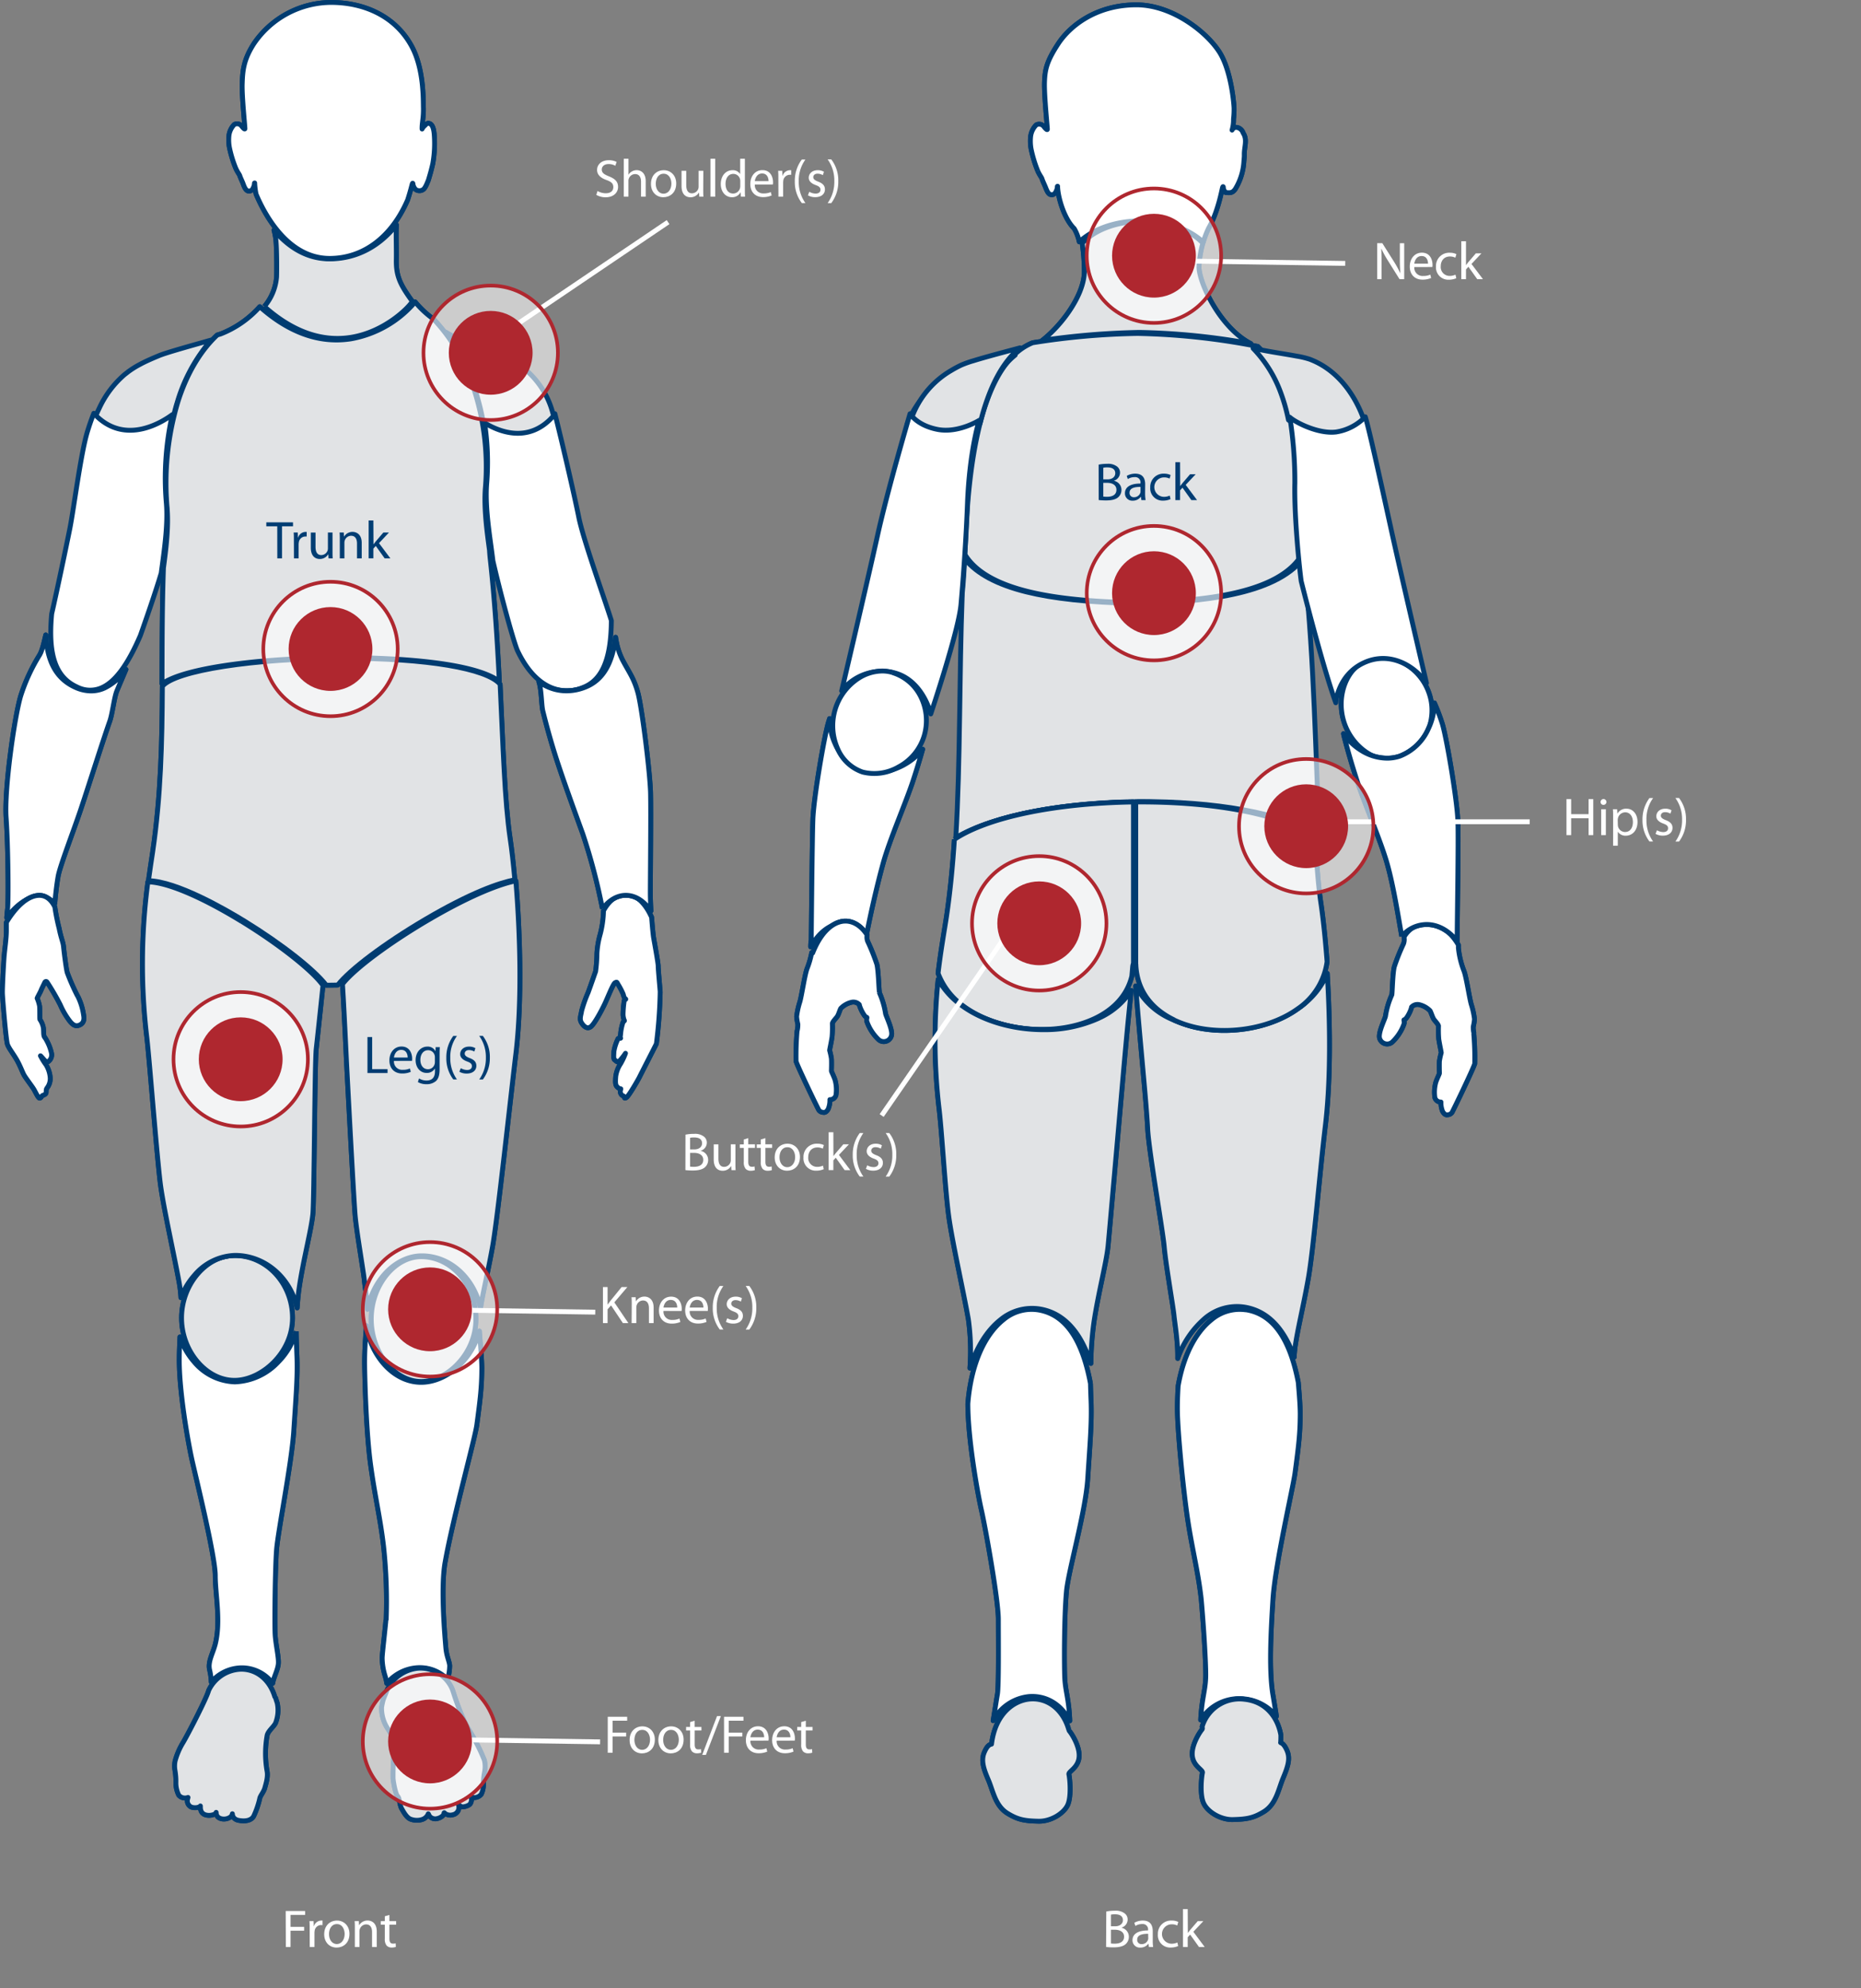 <svg id="Layer_1" data-name="Layer 1" xmlns="http://www.w3.org/2000/svg" viewBox="0 0 766.75 819"><rect x="0" y="0" width="766.75" height="819" fill="#808080" stroke="none"/><defs><style>.cls-1,.cls-4,.cls-6{fill:#fff;}.cls-1,.cls-2,.cls-3,.cls-4{stroke:#003c71;stroke-linejoin:round;}.cls-1,.cls-2,.cls-3,.cls-4,.cls-8{stroke-width:2px;}.cls-2,.cls-3{fill:#e1e3e5;}.cls-3,.cls-4{fill-rule:evenodd;}.cls-5{isolation:isolate;}.cls-7{fill:#003d73;}.cls-10,.cls-8{fill:none;}.cls-8{stroke:#fff;}.cls-9{opacity:0.6;}.cls-10{stroke:#af272f;stroke-miterlimit:10;stroke-width:1.5px;}.cls-11{fill:#af272f;}</style></defs><path class="cls-1" d="M238.45,213c-1.87-9.35-7.13-32-9.83-42.59-10.64,11.54-23.5,5.72-29.22,2.12a109.28,109.28,0,0,1,1.13,26.61c-.66,8.15.7,18.06,1.8,26,.28,2.1.55,4.08.76,5.86,3,13.16,8,31.52,9.86,36.39l.19.48c3.4,7.22,7.72,12.26,12.78,14.81a17,17,0,0,0,14.2.54h0c7.93-3,11.66-11.67,11.76-27.61C248.94,246.19,240.28,222.21,238.45,213Z"/><path class="cls-2" d="M227.63,169.68a35.29,35.29,0,0,0-22.18-23.81c-3.87-1.47-12.95-4-19.58-7.8l-2.23-1.28c7.5,9.92,12.86,22.86,15.46,37.05,5.66,3.6,18.22,9.3,28.63-2.18l.33-.38C227.9,170.67,227.76,170.14,227.63,169.68Z"/><path class="cls-2" d="M65.36,146.56c-2.38,1-4.76,2-7.1,3.22l-1,.53a38.29,38.29,0,0,0-3.95,2.46c-.65.46-1.29,1-1.93,1.48a40.74,40.74,0,0,0-10.47,13.87c-.22.45-.44.9-.65,1.37s-.55,1.21-.83,1.84c.1.11.19.22.29.32,12.84,14,28.91,2.46,31.64.33.49-2.06,1-4.12,1.64-6.16a69.06,69.06,0,0,1,10.24-21c1.16-1.63,2.38-3.21,3.68-4.73C79.56,142.18,68.56,145.2,65.36,146.56Z"/><path class="cls-3" d="M113.33,698.91l-.12,0c-2.06-6.89-7.27-11.23-13.61-11.33h-.22A15.29,15.29,0,0,0,86,696.26c-.17.56-.38,1.14-.62,1.74-2.14,5.23-8.81,18-10.09,20a29.24,29.24,0,0,0-3.17,7.49,10.76,10.76,0,0,0,0,3.92,25.29,25.29,0,0,1,.35,5,11.44,11.44,0,0,0,1.19,5.07,3.42,3.42,0,0,0,3.8.91l-.25,1a2.82,2.82,0,0,0,1.7,3,4.79,4.79,0,0,0,3.51-.24c.54-1.25-.82,2.58,2.37,3.45,1.9.52,4-.26,4.2-.83.3-1-.57,1.56,2,2.34,2.1.63,4.37-.48,4.65-1.63.36-1.42-.64,1.78,2.79,2.38,3.24.56,5.27-.24,6.1-1.78A36,36,0,0,0,107,740.9c.12-1.07,1.66-2.74,2.13-4.52s1.42-4.56.84-7.13a42.28,42.28,0,0,1,.1-14.5c.49-1.84,2.7-3.45,3.45-5a14.45,14.45,0,0,0,.71-8.2c-.2-.62-.52-1.57-.85-2.65"/><path class="cls-2" d="M113.33,698.91l-.12,0c-2.06-6.89-7.27-11.23-13.61-11.33h-.22A15.29,15.29,0,0,0,86,696.26c-.17.56-.38,1.14-.62,1.74-2.14,5.23-8.81,18-10.09,20a29.24,29.24,0,0,0-3.17,7.49,10.76,10.76,0,0,0,0,3.92,25.29,25.29,0,0,1,.35,5,11.44,11.44,0,0,0,1.19,5.07,3.42,3.42,0,0,0,3.8.91l-.25,1a2.82,2.82,0,0,0,1.7,3,4.79,4.79,0,0,0,3.51-.24c.54-1.25-.82,2.58,2.37,3.45,1.9.52,4-.26,4.2-.83.3-1-.57,1.56,2,2.34,2.1.63,4.37-.48,4.65-1.63.36-1.42-.64,1.78,2.79,2.38,3.24.56,5.27-.24,6.1-1.78A36,36,0,0,0,107,740.9c.12-1.07,1.66-2.74,2.13-4.52s1.42-4.56.84-7.13a42.28,42.28,0,0,1,.1-14.5c.49-1.84,2.7-3.45,3.45-5a14.45,14.45,0,0,0,.71-8.2c-.2-.62-.52-1.57-.85-2.65"/><path class="cls-4" d="M122.05,548.44A29.45,29.45,0,0,1,114.69,561a25.75,25.75,0,0,1-17.87,8.23,22.82,22.82,0,0,1-16.88-8.29,29.31,29.31,0,0,1-5.79-10.22c-.14,2.94-.27,5.85-.29,8.66-.13,13.76,3.7,35.17,5.37,42.54s9.47,39.21,9.47,47.06,2.37,18.77,0,28.28c-1,3.86-3.08,7.13-2.37,10.46a25.35,25.35,0,0,1,.71,5.13A16.8,16.8,0,0,1,99.86,687a15.9,15.9,0,0,1,12.49,6.37c.41-2.48,2-5.32,2.3-7.75.35-2.61-1.07-8.08-1.31-12.47s0-27,.59-34.7,6.28-36,7.1-49.08,1.66-22,1.3-30.78c-.12-3-.24-6.47-.28-10.19"/><path class="cls-1" d="M122.05,548.44A29.45,29.45,0,0,1,114.69,561a25.75,25.75,0,0,1-17.87,8.23,22.82,22.82,0,0,1-16.88-8.29,29.31,29.31,0,0,1-5.79-10.22c-.14,2.94-.27,5.85-.29,8.66-.13,13.76,3.7,35.17,5.37,42.54s9.47,39.21,9.47,47.06,2.37,18.77,0,28.28c-1,3.86-3.08,7.13-2.37,10.46a25.35,25.35,0,0,1,.71,5.13A16.8,16.8,0,0,1,99.86,687a15.9,15.9,0,0,1,12.49,6.37c.41-2.48,2-5.32,2.3-7.75.35-2.61-1.07-8.08-1.31-12.47s0-27,.59-34.7,6.28-36,7.1-49.08,1.66-22,1.3-30.78c-.12-3-.24-6.47-.28-10.19"/><path class="cls-4" d="M42.76,283.55a13.38,13.38,0,0,1-5.22,1.06,15.84,15.84,0,0,1-6.6-1.53c-5.7-2.6-9.3-7.14-11-13.89a40.09,40.09,0,0,1-1.09-7.64c-.78,3.4-1.58,6.89-2.75,8.59a75.58,75.58,0,0,0-7.57,16.53c-2.61,8.8-6.82,38.61-6,50.24s1,33.92.59,37.44c-.14,1.16-.26,2.41-.35,3.67,4.06-5.44,8.79-8.76,13.2-8.85a8.42,8.42,0,0,1,6.61,3c.26-3.42.83-8.18,1.38-11.26.78-4.31,6.42-18.83,9.44-27.87s9.12-28.33,11.81-35.92c1.1-3.09,1.81-9.78,2.92-12.47.54-1.33,2.15-5.08,3.76-8.9a22.89,22.89,0,0,1-9.14,7.81"/><path class="cls-1" d="M42.76,283.55a13.38,13.38,0,0,1-5.22,1.06,15.84,15.84,0,0,1-6.6-1.53c-5.7-2.6-9.3-7.14-11-13.89a40.09,40.09,0,0,1-1.09-7.64c-.78,3.4-1.58,6.89-2.75,8.59a75.58,75.58,0,0,0-7.57,16.53c-2.61,8.8-6.82,38.61-6,50.24s1,33.92.59,37.44c-.14,1.16-.26,2.41-.35,3.67,4.06-5.44,8.79-8.76,13.2-8.85a8.42,8.42,0,0,1,6.61,3c.26-3.42.83-8.18,1.38-11.26.78-4.31,6.42-18.83,9.44-27.87s9.12-28.33,11.81-35.92c1.1-3.09,1.81-9.78,2.92-12.47.54-1.33,2.15-5.08,3.76-8.9a22.89,22.89,0,0,1-9.14,7.81"/><path class="cls-3" d="M108.9,126.26c11.57,10.3,23.53,14.58,35.57,12.72,13.88-2.16,23.91-12.24,25.36-14.76l.19.11c-5.11-7-6.88-10.54-6.74-17.42.08-4.43-.18-10.54.05-14.27-7.1,9-16.66,14-27.55,14-9.92,0-17.45-5.43-22.89-11.85a28.39,28.39,0,0,1,.77,4c.39,3.62.4,12.27.3,15.26a21.47,21.47,0,0,1-5.06,12.22"/><path class="cls-2" d="M108.9,126.26c11.57,10.3,23.53,14.58,35.57,12.72,13.88-2.16,23.91-12.24,25.36-14.76l.19.11c-5.11-7-6.88-10.54-6.74-17.42.08-4.43-.18-10.54.05-14.27-7.1,9-16.66,14-27.55,14-9.92,0-17.45-5.43-22.89-11.85a28.39,28.39,0,0,1,.77,4c.39,3.62.4,12.27.3,15.26a21.47,21.47,0,0,1-5.06,12.22"/><path class="cls-3" d="M96.62,568.59c11,0,23.9-11.23,23.9-25.71,0-14.18-10.72-25.71-23.9-25.71-11.62,0-21.82,12-21.82,25.71S85,568.59,96.62,568.59"/><path class="cls-2" d="M96.62,568.59c11,0,23.9-11.23,23.9-25.71,0-14.18-10.72-25.71-23.9-25.71-11.62,0-21.82,12-21.82,25.71S85,568.59,96.62,568.59"/><path class="cls-4" d="M97.12,69.28c.83,1.84,1.54,2.56,1.72,3.21s1,2.26,1.36,3.27,1,2.72,2.07,2.91c1.3.24,1.84-.71,2.25-1.72.48-1.18.17-1.56.41-1.58a27.66,27.66,0,0,0,.59,4.63c3.65,8.67,13.23,26.44,30.3,26.44,13.89,0,25.5-8.76,32.13-24.11,1.12-3.41,1.75-6.13,1.88-6.51.23-.71.35-.12.33.14a4.11,4.11,0,0,0,1.13,2.12,2.7,2.7,0,0,0,3.43-.32,9.38,9.38,0,0,0,1.18-2.15c.2-.45.38-.91.57-1.35.5-1.64,1-3.34,1.42-5.07.15-.58.29-1.17.42-1.76A47.65,47.65,0,0,0,178.87,55l-.06-.48c-.17-1.38-.65-3.75-2.45-3.74a1.71,1.71,0,0,0-.38.13,2.7,2.7,0,0,0-.77.66l-.31.28a4.52,4.52,0,0,0-1,1.3,14.86,14.86,0,0,1,.13-2.4c.05-.46.11-1,.17-1.49a34.72,34.72,0,0,0,.25-4.67c-.12-2.67.4-16.16-5-25.82C162.91,6.94,150.45,1,136.32,1a38.73,38.73,0,0,0-31.58,16.79c-4.53,6.93-4.77,11.63-4.95,16.74s1.19,18,1.12,18.48-1-.6-1.3-1a2.34,2.34,0,0,0-3.08-.71,7.84,7.84,0,0,0-2.19,4.45,17.4,17.4,0,0,0,.18,5,48.22,48.22,0,0,0,2.61,8.55"/><path class="cls-1" d="M97.12,69.28c.83,1.84,1.54,2.56,1.72,3.21s1,2.26,1.36,3.27,1,2.72,2.07,2.91c1.3.24,1.84-.71,2.25-1.72.48-1.18.17-1.56.41-1.58a27.66,27.66,0,0,0,.59,4.63c3.65,8.67,13.23,26.44,30.3,26.44,13.89,0,25.5-8.76,32.13-24.11,1.12-3.41,1.75-6.13,1.88-6.51.23-.71.35-.12.33.14a4.11,4.11,0,0,0,1.13,2.12,2.7,2.7,0,0,0,3.43-.32,9.38,9.38,0,0,0,1.18-2.15c.2-.45.38-.91.57-1.35.5-1.64,1-3.34,1.42-5.07.15-.58.29-1.17.42-1.76A47.65,47.65,0,0,0,178.87,55l-.06-.48c-.17-1.38-.65-3.75-2.45-3.74a1.71,1.71,0,0,0-.38.13,2.7,2.7,0,0,0-.77.66l-.31.28a4.52,4.52,0,0,0-1,1.3,14.86,14.86,0,0,1,.13-2.4c.05-.46.11-1,.17-1.49a34.72,34.72,0,0,0,.25-4.67c-.12-2.67.4-16.16-5-25.82C162.91,6.94,150.45,1,136.32,1a38.73,38.73,0,0,0-31.58,16.79c-4.53,6.93-4.77,11.63-4.95,16.74s1.19,18,1.12,18.48-1-.6-1.3-1a2.34,2.34,0,0,0-3.08-.71,7.84,7.84,0,0,0-2.19,4.45,17.4,17.4,0,0,0,.18,5,48.22,48.22,0,0,0,2.61,8.55"/><path class="cls-3" d="M68.87,209.48c.62,7.7-.48,16.78-1.52,24.45-.59,16.63-.54,32.38-.6,47.74,10-7.07,43.73-10.77,74.64-10.79h.26c12.9,0,51.94.77,64.08,9.75-.8-16.16-1.87-33.37-3.77-50.53-.12-1.11-.22-2.25-.28-3.42-1.09-7.94-2.36-17.61-1.7-25.75a103.74,103.74,0,0,0-5.76-43.7,72,72,0,0,0-15.59-25.79,38.76,38.76,0,0,1-7.58-7.06,45,45,0,0,1-26.56,15.21,38.74,38.74,0,0,1-5.89.45c-10.74,0-21.33-4.59-31.57-13.7a42.12,42.12,0,0,1-16.1,11.22L89.5,138c-7,6.58-12.62,16.07-16.27,27.73a116.63,116.63,0,0,0-4.35,43.76"/><path class="cls-2" d="M68.87,209.48c.62,7.7-.48,16.78-1.52,24.45-.59,16.63-.54,32.38-.6,47.74,10-7.07,43.73-10.77,74.64-10.79h.26c12.9,0,51.94.77,64.08,9.75-.8-16.16-1.87-33.37-3.77-50.53-.12-1.11-.22-2.25-.28-3.42-1.09-7.94-2.36-17.61-1.7-25.75a103.74,103.74,0,0,0-5.76-43.7,72,72,0,0,0-15.59-25.79,38.76,38.76,0,0,1-7.58-7.06,45,45,0,0,1-26.56,15.21,38.74,38.74,0,0,1-5.89.45c-10.74,0-21.33-4.59-31.57-13.7a42.12,42.12,0,0,1-16.1,11.22L89.5,138c-7,6.58-12.62,16.07-16.27,27.73a116.63,116.63,0,0,0-4.35,43.76"/><path class="cls-4" d="M32,410.38a90.31,90.31,0,0,1-4.29-9.71c-.37-1.15-1.22-7.55-1.54-10.75-.19-1.9-1-3.4-1.8-7.45a84.23,84.23,0,0,1-1.78-8.89c-1.2-2.43-3.2-4.81-6.48-4.76-4.82.1-9.72,4.89-13.48,11.14,0,1,0,2,0,3,.05,3.58-.74,8.1-1,12S.94,407,1,409.17s1.48,19.28,2.07,21,2.8,4.38,4.23,7.09,2,4.55,2.72,5.75,2.84,4,3.7,5.31,2,4.08,2.61,4,.65-.56,1-.92S18.92,451,19,450s-.07-1.27.49-2a6.28,6.28,0,0,0,1.2-4,11.93,11.93,0,0,0-1.72-5.38,24.77,24.77,0,0,1-2.14-3.42c-.64-1,.8.71,1.44,1.42s1,.78,1.62.65a3.41,3.41,0,0,0,1.31-3.5,19.9,19.9,0,0,0-2.63-6.27c-.8-.79-.49-2.24-.7-4.07a9.1,9.1,0,0,0-1.43-3.5c-.12-.39,0-4-.14-5.49a15.29,15.29,0,0,0-1-3.23c0-.23,1.37-2.63,1.61-3.3s1.34-2.81,1.47-3.12c.23-.55.67-.66,1-.27a101,101,0,0,1,5.44,9.34,32,32,0,0,0,4.13,7c1,1.16,2.07,2,3.44,1.52,2-.69,2.42-2.2,2.06-4.17a25.4,25.4,0,0,0-2.4-7.83"/><path class="cls-1" d="M32,410.38a90.31,90.31,0,0,1-4.29-9.71c-.37-1.15-1.22-7.55-1.54-10.75-.19-1.9-1-3.4-1.8-7.45a84.23,84.23,0,0,1-1.78-8.89c-1.2-2.43-3.2-4.81-6.48-4.76-4.82.1-9.72,4.89-13.48,11.14,0,1,0,2,0,3,.05,3.58-.74,8.1-1,12S.94,407,1,409.17s1.48,19.28,2.07,21,2.8,4.38,4.23,7.09,2,4.55,2.72,5.75,2.84,4,3.7,5.31,2,4.08,2.61,4,.65-.56,1-.92S18.92,451,19,450s-.07-1.27.49-2a6.28,6.28,0,0,0,1.2-4,11.93,11.93,0,0,0-1.72-5.38,24.77,24.77,0,0,1-2.14-3.42c-.64-1,.8.71,1.44,1.42s1,.78,1.62.65a3.41,3.41,0,0,0,1.31-3.5,19.9,19.9,0,0,0-2.63-6.27c-.8-.79-.49-2.24-.7-4.07a9.1,9.1,0,0,0-1.43-3.5c-.12-.39,0-4-.14-5.49a15.29,15.29,0,0,0-1-3.23c0-.23,1.37-2.63,1.61-3.3s1.34-2.81,1.47-3.12c.23-.55.67-.66,1-.27a101,101,0,0,1,5.44,9.34,32,32,0,0,0,4.13,7c1,1.16,2.07,2,3.44,1.52,2-.69,2.42-2.2,2.06-4.17a25.4,25.4,0,0,0-2.4-7.83"/><path class="cls-3" d="M99.52,379.52c-16.65-10.21-30.9-16.2-38.59-16.25A257.16,257.16,0,0,0,60.46,427c1.13,9.44,4.35,51.8,5.77,61.79s5.84,29.7,7.66,39.92a51.47,51.47,0,0,1,.66,5.8A29.2,29.2,0,0,1,80,525.4a22.81,22.81,0,0,1,16.87-8.29c12.4,0,22.81,9.24,25.56,21.62.2-3,.48-6,.91-8.8,1.65-11.06,5-23.77,5.56-29.95s.76-62.17,1.38-67.89c1.37-12.54,2.33-21.83,2.79-26.15-4.32-6.1-18.06-16.94-33.52-26.43"/><path class="cls-2" d="M99.52,379.52c-16.65-10.21-30.9-16.2-38.59-16.25A257.16,257.16,0,0,0,60.46,427c1.13,9.44,4.35,51.8,5.77,61.79s5.84,29.7,7.66,39.92a51.47,51.47,0,0,1,.66,5.8A29.2,29.2,0,0,1,80,525.4a22.81,22.81,0,0,1,16.87-8.29c12.4,0,22.81,9.24,25.56,21.62.2-3,.48-6,.91-8.8,1.65-11.06,5-23.77,5.56-29.95s.76-62.17,1.38-67.89c1.37-12.54,2.33-21.83,2.79-26.15-4.32-6.1-18.06-16.94-33.52-26.43"/><path class="cls-3" d="M176.38,379c-16.33,9.6-30.62,20.31-35.27,26.39.35,5.22,1,18.12,1.55,29.82.43,8.69,3.08,58.7,3.67,65.48s3.44,23.05,3.79,26.73c.24,2.51,1,7,1.33,11.87a30.29,30.29,0,0,1,6.32-13.69c4.36-5.28,10.21-8.31,16-8.31,11.73,0,21.58,9.2,24.21,21.52,1-6.61,3.38-16.23,5.08-26.08,2.05-11.89,7.32-60.81,9.47-78.59,2.66-21.92,1.73-50.3,0-71.3-8.42,1.72-21.3,7.44-36.14,16.16"/><path class="cls-2" d="M176.38,379c-16.33,9.6-30.62,20.31-35.27,26.39.35,5.22,1,18.12,1.55,29.82.43,8.69,3.08,58.7,3.67,65.48s3.44,23.05,3.79,26.73c.24,2.51,1,7,1.33,11.87a30.29,30.29,0,0,1,6.32-13.69c4.36-5.28,10.21-8.31,16-8.31,11.73,0,21.58,9.2,24.21,21.52,1-6.61,3.38-16.23,5.08-26.08,2.05-11.89,7.32-60.81,9.47-78.59,2.66-21.92,1.73-50.3,0-71.3-8.42,1.72-21.3,7.44-36.14,16.16"/><path class="cls-4" d="M272,408.46c-.25-3.12-.83-9.2-.82-10.47s-1.52-9.56-1.91-11.82c-.17-1-.5-4.34-.8-8.32-2.55-5.68-6.1-9.12-10-9.48-3.7-.34-7.29,2.18-9.82,6.78a41.52,41.52,0,0,1-1.35,9.66,36.58,36.58,0,0,0-1.36,7.92,57.89,57.89,0,0,1-.54,7.43c-.39,1.08-2,5.73-3.08,8.67a55.06,55.06,0,0,0-2.69,7.58c-.19,1.57-1,3.26-.11,4.76s2.33,2.87,3.83,1.79,4.35-6.43,5.65-9.12,3.55-8.55,4.37-9,.74-.34,1.3.65a29.94,29.94,0,0,1,2.09,4c.25.9.36,1.54.89,1.9s-.34.29-.45.76a41.9,41.9,0,0,0-.49,5.6,6.73,6.73,0,0,0,.48,2.5c.26.34-.13.31-.47.76a20.4,20.4,0,0,0-1,4.69c-.07.95-.28,1.65-.06,1.9s-.62-.12-1,.25a19.16,19.16,0,0,0-1.72,5.27c0,1-.3,3,.3,3.44s1.11,1.11,1.69.76a25.6,25.6,0,0,0,2.78-3.45,26.39,26.39,0,0,1-2.06,4.37,12.42,12.42,0,0,0-1.95,5.1c-.13,1.82-.25,3.4.41,4.16s1.27,1.05,1.59,1-.28.61-.1,1.43a1.92,1.92,0,0,0,1.24,1.52c.62.2.14,1.36,1.22.64s4.88-7.35,5.44-8.5,6.56-12.86,6.93-13.63A195.64,195.64,0,0,0,272,408.46"/><path class="cls-1" d="M272,408.46c-.25-3.12-.83-9.2-.82-10.47s-1.52-9.56-1.91-11.82c-.17-1-.5-4.34-.8-8.32-2.55-5.68-6.1-9.12-10-9.48-3.7-.34-7.29,2.18-9.82,6.78a41.52,41.52,0,0,1-1.35,9.66,36.58,36.58,0,0,0-1.36,7.92,57.89,57.89,0,0,1-.54,7.43c-.39,1.08-2,5.73-3.08,8.67a55.06,55.06,0,0,0-2.69,7.58c-.19,1.57-1,3.26-.11,4.76s2.33,2.87,3.83,1.79,4.35-6.43,5.65-9.12,3.55-8.55,4.37-9,.74-.34,1.3.65a29.94,29.94,0,0,1,2.09,4c.25.9.36,1.54.89,1.9s-.34.29-.45.76a41.9,41.9,0,0,0-.49,5.6,6.73,6.73,0,0,0,.48,2.5c.26.34-.13.31-.47.76a20.4,20.4,0,0,0-1,4.69c-.07.95-.28,1.65-.06,1.9s-.62-.12-1,.25a19.16,19.16,0,0,0-1.72,5.27c0,1-.3,3,.3,3.44s1.11,1.11,1.69.76a25.6,25.6,0,0,0,2.78-3.45,26.39,26.39,0,0,1-2.06,4.37,12.42,12.42,0,0,0-1.95,5.1c-.13,1.82-.25,3.4.41,4.16s1.27,1.05,1.59,1-.28.61-.1,1.43a1.92,1.92,0,0,0,1.24,1.52c.62.2.14,1.36,1.22.64s4.88-7.35,5.44-8.5,6.56-12.86,6.93-13.63A195.64,195.64,0,0,0,272,408.46"/><path class="cls-4" d="M248.25,374.34c2.88-3.85,6.61-5.87,10.51-5.5,3.55.33,6.8,2.58,9.43,6.38-.14-2.62-.24-5.15-.25-7.12,0-6.52.28-33.17.09-41.44s-3.54-35.29-5.23-41.37-3.67-8.37-6.38-13.57a29.22,29.22,0,0,1-2.78-9.21c-1.4,11.33-5.54,17.88-12.73,20.63a20.79,20.79,0,0,1-7.51,1.44,18.9,18.9,0,0,1-8.6-2.07,22,22,0,0,1-2.79-1.68c.06.16.11.31.15.46,1,3.57.91,9.28,1.53,11.71s2.2,8.9,5,17.84,8.1,23.47,11.41,32.6a242.23,242.23,0,0,1,8.11,30.91"/><path class="cls-1" d="M248.25,374.34c2.88-3.85,6.61-5.87,10.51-5.5,3.55.33,6.8,2.58,9.43,6.38-.14-2.62-.24-5.15-.25-7.12,0-6.52.28-33.17.09-41.44s-3.54-35.29-5.23-41.37-3.67-8.37-6.38-13.57a29.22,29.22,0,0,1-2.78-9.21c-1.4,11.33-5.54,17.88-12.73,20.63a20.79,20.79,0,0,1-7.51,1.44,18.9,18.9,0,0,1-8.6-2.07,22,22,0,0,1-2.79-1.68c.06.16.11.31.15.46,1,3.57.91,9.28,1.53,11.71s2.2,8.9,5,17.84,8.1,23.47,11.41,32.6a242.23,242.23,0,0,1,8.11,30.91"/><path class="cls-4" d="M159,667.33c-.36,4.28-1.54,14-1.54,15.69a25.51,25.51,0,0,0,1.18,7.25,20.88,20.88,0,0,1,.72,3.13A17.83,17.83,0,0,1,171.43,687a16.1,16.1,0,0,1,13,4.75,22.51,22.51,0,0,0,.84-5.65c-.18-2-1.3-3.8-1.6-7.49s-2.2-24.31-.3-35c3.3-18.53,12.33-51.05,13.08-56.68,1.47-10.95,2-15.53,2.06-23.13,0-4.14-.6-10.06-1-15.5a29.82,29.82,0,0,1-7,12.85c-4.87,5.25-11.06,8.26-17,8.26s-11.68-3-16-8.31a30.48,30.48,0,0,1-6.53-15c-.35,4.35-.83,10.77-.75,16.34.12,7.85.71,28.17,2.49,41.12s4,22,5.33,33.51a211.41,211.41,0,0,1,1.06,30.3"/><path class="cls-1" d="M159,667.33c-.36,4.28-1.54,14-1.54,15.69a25.51,25.51,0,0,0,1.18,7.25,20.88,20.88,0,0,1,.72,3.13A17.83,17.83,0,0,1,171.43,687a16.1,16.1,0,0,1,13,4.75,22.51,22.51,0,0,0,.84-5.65c-.18-2-1.3-3.8-1.6-7.49s-2.2-24.31-.3-35c3.3-18.53,12.33-51.05,13.08-56.68,1.47-10.95,2-15.53,2.06-23.13,0-4.14-.6-10.06-1-15.5a29.82,29.82,0,0,1-7,12.85c-4.87,5.25-11.06,8.26-17,8.26s-11.68-3-16-8.31a30.48,30.48,0,0,1-6.53-15c-.35,4.35-.83,10.77-.75,16.34.12,7.85.71,28.17,2.49,41.12s4,22,5.33,33.51a211.41,211.41,0,0,1,1.06,30.3"/><path class="cls-3" d="M175,378.84c19.06-11.21,30.58-15.17,37.12-16.46-.6-6.71-1.28-12.56-1.95-17.07-2.27-15.32-2.9-38-4.12-63.44-5.53-6.54-30.43-10.72-64.17-10.72h-.33c-36.92,0-69.35,5.08-74.65,11.56-.12,23-.61,45.16-4,68.23-.46,3.1-1.1,7.07-1.74,11.82,11.61.26,31.31,11.57,39.5,16.6,15.2,9.33,28.84,20,33.76,26.46l4.73-.07c4.93-6.35,19.42-17.24,35.88-26.92"/><path class="cls-2" d="M175,378.84c19.06-11.21,30.58-15.17,37.12-16.46-.6-6.71-1.28-12.56-1.95-17.07-2.27-15.32-2.9-38-4.12-63.44-5.53-6.54-30.43-10.72-64.17-10.72h-.33c-36.92,0-69.35,5.08-74.65,11.56-.12,23-.61,45.16-4,68.23-.46,3.1-1.1,7.07-1.74,11.82,11.61.26,31.31,11.57,39.5,16.6,15.2,9.33,28.84,20,33.76,26.46l4.73-.07c4.93-6.35,19.42-17.24,35.88-26.92"/><path class="cls-3" d="M173.53,569.07c10.42,0,22.54-11.23,22.54-25.71,0-14.18-10.12-25.71-22.54-25.71-11,0-20.57,12-20.57,25.71s9.61,25.71,20.57,25.71"/><path class="cls-2" d="M173.53,569.07c10.42,0,22.54-11.23,22.54-25.71,0-14.18-10.12-25.71-22.54-25.71-11,0-20.57,12-20.57,25.71s9.61,25.71,20.57,25.71"/><path class="cls-3" d="M193.22,712.54c-2.6-4-5.5-12.47-6.45-15.5-.14-.44-.28-.86-.43-1.25a14.26,14.26,0,0,0-14.25-8.61,15.85,15.85,0,0,0-12.63,9c-.39,1.2-1.06,2.58-1.57,4a26.1,26.1,0,0,0-.67,3.16c0,.15,0,.31,0,.46a15.15,15.15,0,0,0,2.74,8.56,14.8,14.8,0,0,1,2.47,9.39,92.76,92.76,0,0,0-.47,10.93c.24,2.26,1.07,6.42,1.9,7.25s.71,3.44,1.66,5.11,2.24,4,4,4.41a7.21,7.21,0,0,0,4.5,0,4.13,4.13,0,0,0,2.37-2.16c.12-.65.24.89,1.3,1.43a3,3,0,0,0,2.55.35c1.12-.24,2.54-1.13,2.66-2s.24,0,1,.24a3.55,3.55,0,0,0,2.54.24,3.1,3.1,0,0,0,2.49-4c0-.3.95.83,1.95.71s2.6-.6,3-1.49a3.53,3.53,0,0,0,.3-2.43c-.17-.78.12.11,1.19.11a3.7,3.7,0,0,0,2.9-1.36,8.91,8.91,0,0,0,.89-4.28,25.3,25.3,0,0,1,.41-4.51,11.84,11.84,0,0,0,0-5.23,76.16,76.16,0,0,0-6.39-12.53"/><path class="cls-2" d="M193.22,712.54c-2.6-4-5.5-12.47-6.45-15.5-.14-.44-.28-.86-.43-1.25a14.26,14.26,0,0,0-14.25-8.61,15.85,15.85,0,0,0-12.63,9c-.39,1.2-1.06,2.58-1.57,4a26.1,26.1,0,0,0-.67,3.16c0,.15,0,.31,0,.46a15.15,15.15,0,0,0,2.74,8.56,14.8,14.8,0,0,1,2.47,9.39,92.76,92.76,0,0,0-.47,10.93c.24,2.26,1.07,6.42,1.9,7.25s.71,3.44,1.66,5.11,2.24,4,4,4.41a7.21,7.21,0,0,0,4.5,0,4.13,4.13,0,0,0,2.37-2.16c.12-.65.24.89,1.3,1.43a3,3,0,0,0,2.55.35c1.12-.24,2.54-1.13,2.66-2s.24,0,1,.24a3.55,3.55,0,0,0,2.54.24,3.1,3.1,0,0,0,2.49-4c0-.3.95.83,1.95.71s2.6-.6,3-1.49a3.53,3.53,0,0,0,.3-2.43c-.17-.78.12.11,1.19.11a3.7,3.7,0,0,0,2.9-1.36,8.91,8.91,0,0,0,.89-4.28,25.3,25.3,0,0,1,.41-4.51,11.84,11.84,0,0,0,0-5.23,76.16,76.16,0,0,0-6.39-12.53"/><path class="cls-1" d="M68.55,207.48A119,119,0,0,1,71,170.8C68,173,51.79,184.33,38.82,170.43l-.17-.19c-.92,2.3-1.8,4.82-2.65,7.6-2.74,9-5.57,31.61-7.23,39.93-1.3,6.52-5.21,25.23-7.47,35.07-1.58,17,1.64,26.14,10.4,30.12a11.85,11.85,0,0,0,9.93.45c5.67-2.37,10.9-9.33,16.22-21.68,2.47-7,6.25-17.86,8.56-25.62.11-.84.22-1.71.35-2.6h0C67.84,225.54,69.2,215.63,68.55,207.48Z"/><path class="cls-4" d="M372.56,315a23.82,23.82,0,0,1-11.37,3.05,18.23,18.23,0,0,1-5.29-.75,19.62,19.62,0,0,1-11.84-10.93A25.12,25.12,0,0,1,341.81,296c-.18.55-.36,1.1-.52,1.67-1.85,6.35-6.07,31.3-6.37,39.95s-.61,43-.69,49.84l0-.17a14.61,14.61,0,0,0-.22,2.72c3.55-6.17,8.24-9.64,13.31-9.72h.16a12.46,12.46,0,0,1,9.52,4.86c1.58-8.31,4.36-20.55,6.87-29.61,2.71-9.81,9.26-24.67,12.33-34,1.71-5.19,3-9.58,3.94-12.9a25.16,25.16,0,0,1-7.62,6.37"/><path class="cls-1" d="M372.56,315a23.82,23.82,0,0,1-11.37,3.05,18.23,18.23,0,0,1-5.29-.75,19.62,19.62,0,0,1-11.84-10.93A25.12,25.12,0,0,1,341.81,296c-.18.55-.36,1.1-.52,1.67-1.85,6.35-6.07,31.3-6.37,39.95s-.61,43-.69,49.84l0-.17a14.61,14.61,0,0,0-.22,2.72c3.55-6.17,8.24-9.64,13.31-9.72h.16a12.46,12.46,0,0,1,9.52,4.86c1.58-8.31,4.36-20.55,6.87-29.61,2.71-9.81,9.26-24.67,12.33-34,1.71-5.19,3-9.58,3.94-12.9a25.16,25.16,0,0,1-7.62,6.37"/><path class="cls-3" d="M440.5,712.37l-.19,0c-2.37-8.18-8.64-13.1-15.95-12.51-6.3.51-14.24,5.68-15.84,18.58l-.3,0c-.05.28-1.17-.09-2.64,3.3s-.37,6.76,1.62,11.4,2.85,10.7,7.93,13.82c4.24,2.59,6.94,3.1,12.77,3.23,5,.11,10.37-3.15,12-6.72s.83-11.24.5-12.56,4.22-2.74,4.22-7.84c0-4-2.91-8.68-4-10a.88.88,0,0,1-.17-.75"/><path class="cls-2" d="M440.5,712.37l-.19,0c-2.37-8.18-8.64-13.1-15.95-12.51-6.3.51-14.24,5.68-15.84,18.58l-.3,0c-.05.28-1.17-.09-2.64,3.3s-.37,6.76,1.62,11.4,2.85,10.7,7.93,13.82c4.24,2.59,6.94,3.1,12.77,3.23,5,.11,10.37-3.15,12-6.72s.83-11.24.5-12.56,4.22-2.74,4.22-7.84c0-4-2.91-8.68-4-10a.88.88,0,0,1-.17-.75"/><path class="cls-4" d="M362.33,408.74c-.25-1.31-.38-8.66-1.05-11.51a84.79,84.79,0,0,0-3.81-9.5,4.94,4.94,0,0,1-.22-2.61c-2.35-3.67-5.59-5.75-9-5.7-2.48,0-8.76,1.39-13.43,13.14l-.39-.16a35.94,35.94,0,0,1-1.81,6.35c-1,2.32-2.34,11.59-3.09,14a32.94,32.94,0,0,0-1.31,6,18.9,18.9,0,0,0,.5,3.1,10,10,0,0,1-.32,2.89,120.15,120.15,0,0,0-.41,12.44c.64,2.15,9,19.56,9.42,20.14a2.31,2.31,0,0,0,1.82.88c.73.17,1.42-.34,2-1.39a9.18,9.18,0,0,0,.69-3.7l0-.16a2.47,2.47,0,0,0,2.5-1.86,15.07,15.07,0,0,0-.27-5.83c-.34-1.42-1.62-3.82-1.61-4.15s.11-3.57,0-5.07a29.57,29.57,0,0,0-.73-3.36c0-.41.66-3.2,1-5.59a43.56,43.56,0,0,0,.13-5.48c.12-.82,1.43-2.08,2-2.89s1.14-2.93,1.5-3.4a9.14,9.14,0,0,1,4.52-2.5,3.34,3.34,0,0,1,3.09,1c.23,1.38,2.13,5.15,3,5.22.37,0-.14.63.08,1.67a19.17,19.17,0,0,0,4.9,7.56,3.23,3.23,0,0,0,4.57-.36,3.19,3.19,0,0,0,.74-1.6c.38-2.55-2.49-8.1-2.51-8.93a34.3,34.3,0,0,0-2.61-8.69"/><path class="cls-1" d="M362.33,408.74c-.25-1.31-.38-8.66-1.05-11.51a84.79,84.79,0,0,0-3.81-9.5,4.94,4.94,0,0,1-.22-2.61c-2.35-3.67-5.59-5.75-9-5.7-2.48,0-8.76,1.39-13.43,13.14l-.39-.16a35.94,35.94,0,0,1-1.81,6.35c-1,2.32-2.34,11.59-3.09,14a32.94,32.94,0,0,0-1.31,6,18.9,18.9,0,0,0,.5,3.1,10,10,0,0,1-.32,2.89,120.15,120.15,0,0,0-.41,12.44c.64,2.15,9,19.56,9.42,20.14a2.31,2.31,0,0,0,1.82.88c.73.17,1.42-.34,2-1.39a9.18,9.18,0,0,0,.69-3.7l0-.16a2.47,2.47,0,0,0,2.5-1.86,15.07,15.07,0,0,0-.27-5.83c-.34-1.42-1.62-3.82-1.61-4.15s.11-3.57,0-5.07a29.57,29.57,0,0,0-.73-3.36c0-.41.66-3.2,1-5.59a43.56,43.56,0,0,0,.13-5.48c.12-.82,1.43-2.08,2-2.89s1.14-2.93,1.5-3.4a9.14,9.14,0,0,1,4.52-2.5,3.34,3.34,0,0,1,3.09,1c.23,1.38,2.13,5.15,3,5.22.37,0-.14.63.08,1.67a19.17,19.17,0,0,0,4.9,7.56,3.23,3.23,0,0,0,4.57-.36,3.19,3.19,0,0,0,.74-1.6c.38-2.55-2.49-8.1-2.51-8.93a34.3,34.3,0,0,0-2.61-8.69"/><path class="cls-3" d="M467.69,248.59c-19.4-.46-33.65-2-44.9-4.79-12-3-20.37-7.48-25.32-13.59-.26,4.75-.56,9.61-1,14.08-1.3,34.54-.76,69-2.67,100.77,32-19.26,120.29-20.1,149.83-.74-1.55-31.06-2.17-73.56-6-108-.22-1.93-.43-4.07-.63-6.31-11.8,15.24-42.39,18-68.29,18.63Z"/><path class="cls-3" d="M535.5,203.81c-.29-19.06-.7-44.92-17.3-61.1a284.1,284.1,0,0,0-49.53-5.35,302.4,302.4,0,0,0-43.21,3.83c-15.81,6.39-25,31.6-27.33,75-.12,2.16-.23,4.56-.35,7.11-.08,1.64-.16,3.34-.25,5.07,10,16.39,42.6,19.25,70,19.9h1c26.68-.65,58.45-3.54,68-20.08-.57-7.09-1-14.46-1-18.61,0,.36.05.76.08,1.17-.07-2.2-.1-4.52-.14-7"/><path class="cls-2" d="M535.5,203.81c-.29-19.06-.7-44.92-17.3-61.1a284.1,284.1,0,0,0-49.53-5.35,302.4,302.4,0,0,0-43.21,3.83c-15.81,6.39-25,31.6-27.33,75-.12,2.16-.23,4.56-.35,7.11-.08,1.64-.16,3.34-.25,5.07,10,16.39,42.6,19.25,70,19.9h1c26.68-.65,58.45-3.54,68-20.08-.57-7.09-1-14.46-1-18.61,0,.36.05.76.08,1.17-.07-2.2-.1-4.52-.14-7"/><path class="cls-3" d="M494,109.72a43.11,43.11,0,0,1,1.59-9.57c-6.3-6.52-17.18-9.89-28.87-8.83-8.87.8-16.34,4.05-20.84,8.89.06.34.1.67.14,1a84.49,84.49,0,0,1,.74,11c-.34,9.92-9.63,22-17.32,28a315.11,315.11,0,0,1,40-3.29,283.19,283.19,0,0,1,45.93,4.63c-12.65-6.46-21.51-25.21-21.38-31.82"/><path class="cls-2" d="M494,109.72a43.11,43.11,0,0,1,1.59-9.57c-6.3-6.52-17.18-9.89-28.87-8.83-8.87.8-16.34,4.05-20.84,8.89.06.34.1.67.14,1a84.49,84.49,0,0,1,.74,11c-.34,9.92-9.63,22-17.32,28a315.11,315.11,0,0,1,40-3.29,283.19,283.19,0,0,1,45.93,4.63c-12.65-6.46-21.51-25.21-21.38-31.82"/><path class="cls-4" d="M449.28,569.9c-3.5-18.64-10.6-28.58-21.62-30.34a18,18,0,0,0-14.27,4.08c-8.08,6.45-13.38,19-14.62,34.54,0,14.42,3.9,36.38,5.62,44S411.33,659,411.33,667s.21,27.53-.39,30.94c-.39,2.21-1.11,7-1.75,10.83a18.85,18.85,0,0,1,14.71-9.93c7.15-.58,13.42,3.27,16.86,10-.35-9-1.85-12.24-2.09-17.87-.2-4.65-.28-24.26.7-35.21.62-8.08,7.91-33,8.78-46.65s1.73-23,1.36-32.22c-.09-2.13-.17-4.49-.23-7"/><path class="cls-1" d="M449.28,569.9c-3.5-18.64-10.6-28.58-21.62-30.34a18,18,0,0,0-14.27,4.08c-8.08,6.45-13.38,19-14.62,34.54,0,14.42,3.9,36.38,5.62,44S411.33,659,411.33,667s.21,27.53-.39,30.94c-.39,2.21-1.11,7-1.75,10.83a18.85,18.85,0,0,1,14.71-9.93c7.15-.58,13.42,3.27,16.86,10-.35-9-1.85-12.24-2.09-17.87-.2-4.65-.28-24.26.7-35.21.62-8.08,7.91-33,8.78-46.65s1.73-23,1.36-32.22c-.09-2.13-.17-4.49-.23-7"/><path class="cls-4" d="M427.56,70.4c.87,1.92,1.61,2.67,1.8,3.36s1,2.36,1.42,3.41,1.07,2.85,2.17,3c1.37.25,1.92-.74,2.36-1.8.5-1.23.18-1.63.43-1.65.12,4.64,2.73,13.41,6.82,17.39a18.2,18.2,0,0,1,2.12,5.51c5-4.62,12.48-7.67,21.21-8.46,11.84-1.07,22.95,2.18,29.87,8.58A36.6,36.6,0,0,1,498,93.91c3.84-6.59,5.45-15.92,5.7-16.67s.36-.12.34.16a3,3,0,0,0,.62,1.48l.28.39c1.73.21,2.72.21,3.7-1l.36-.49a24.69,24.69,0,0,0,3.5-11.39c.06-.66.12-1.32.16-2,0-.23,0-.44,0-.66-.08-3.2,1.4-6.18-.51-9-.07-.18-.14-.35-.2-.53-.86-1.62-3.34-2.61-4.33-.62a14.84,14.84,0,0,0,.6-4.19c0-.12,0-.24,0-.36a34.28,34.28,0,0,0,.22-4.53c-.12-2.8-1.39-15.83-6.07-23.1C497.14,13.22,483,2,468.21,2c-16.43,0-27.3,8.55-32.2,16-4.74,7.24-5.49,10.58-5.67,15.93s1.24,18.84,1.18,19.34-1.06-.62-1.37-1.06a2.45,2.45,0,0,0-3.22-.74,8.19,8.19,0,0,0-2.29,4.66,18.35,18.35,0,0,0,.18,5.23,51.17,51.17,0,0,0,2.73,9"/><path class="cls-1" d="M427.56,70.4c.87,1.92,1.61,2.67,1.8,3.36s1,2.36,1.42,3.41,1.07,2.85,2.17,3c1.37.25,1.92-.74,2.36-1.8.5-1.23.18-1.63.43-1.65.12,4.64,2.73,13.41,6.82,17.39a18.2,18.2,0,0,1,2.12,5.51c5-4.62,12.48-7.67,21.21-8.46,11.84-1.07,22.95,2.18,29.87,8.58A36.6,36.6,0,0,1,498,93.91c3.84-6.59,5.45-15.92,5.7-16.67s.36-.12.34.16a3,3,0,0,0,.62,1.48l.28.39c1.73.21,2.72.21,3.7-1l.36-.49a24.69,24.69,0,0,0,3.5-11.39c.06-.66.12-1.32.16-2,0-.23,0-.44,0-.66-.08-3.2,1.4-6.18-.51-9-.07-.18-.14-.35-.2-.53-.86-1.62-3.34-2.61-4.33-.62a14.84,14.84,0,0,0,.6-4.19c0-.12,0-.24,0-.36a34.28,34.28,0,0,0,.22-4.53c-.12-2.8-1.39-15.83-6.07-23.1C497.14,13.22,483,2,468.21,2c-16.43,0-27.3,8.55-32.2,16-4.74,7.24-5.49,10.58-5.67,15.93s1.24,18.84,1.18,19.34-1.06-.62-1.37-1.06a2.45,2.45,0,0,0-3.22-.74,8.19,8.19,0,0,0-2.29,4.66,18.35,18.35,0,0,0,.18,5.23,51.17,51.17,0,0,0,2.73,9"/><path class="cls-4" d="M577.38,312.35c8.48-2.87,15.35-15.07,11.51-26.5a22.41,22.41,0,0,0-10.26-12.55,19,19,0,0,0-9.23-2.46,17.54,17.54,0,0,0-5.66.93c-8.9,3-13.53,15.14-9.89,26s14.64,17.65,23.54,14.63"/><path class="cls-1" d="M577.38,312.35c8.48-2.87,15.35-15.07,11.51-26.5a22.41,22.41,0,0,0-10.26-12.55,19,19,0,0,0-9.23-2.46,17.54,17.54,0,0,0-5.66.93c-8.9,3-13.53,15.14-9.89,26s14.64,17.65,23.54,14.63"/><path class="cls-4" d="M607.32,425.78a9.72,9.72,0,0,1-.32-2.89,19.25,19.25,0,0,0,.5-3.1,32.86,32.86,0,0,0-1.31-6c-.75-2.45-2.1-11.72-3.09-14a35.83,35.83,0,0,1-2.23-9.35c0-.44,0-.83,0-1.21-3.3-5.62-7.81-8.91-12.6-9h-.16a11.51,11.51,0,0,0-9.64,5.75,5.13,5.13,0,0,1-.2,2.77,84,84,0,0,0-3.81,9.5c-.68,2.86-.8,10.2-1,11.51a33.88,33.88,0,0,0-2.6,8.69c0,.83-2.9,6.38-2.52,8.94A3.25,3.25,0,0,0,572,430a3.14,3.14,0,0,0,1.59-.73,19.21,19.21,0,0,0,4.9-7.57c.22-1-.28-1.64.08-1.66.91-.08,2.81-3.85,3-5.23a3.33,3.33,0,0,1,3.09-1,9.26,9.26,0,0,1,4.52,2.5c.35.48,1,2.6,1.5,3.41s1.85,2.06,2,2.88a45.36,45.36,0,0,0,.12,5.47c.37,2.4,1,5.18,1,5.6a29.77,29.77,0,0,0-.74,3.37c-.09,1.5,0,4.73,0,5.06s-1.26,2.72-1.6,4.15a15.27,15.27,0,0,0-.28,5.83,2.46,2.46,0,0,0,2.5,1.86l0,.17a9.42,9.42,0,0,0,.69,3.7c.6,1.05,1.29,1.55,2,1.39a2.35,2.35,0,0,0,1.82-.89c.4-.57,8.78-18,9.41-20.14a117.23,117.23,0,0,0-.4-12.43"/><path class="cls-1" d="M607.32,425.78a9.72,9.72,0,0,1-.32-2.89,19.25,19.25,0,0,0,.5-3.1,32.86,32.86,0,0,0-1.31-6c-.75-2.45-2.1-11.72-3.09-14a35.83,35.83,0,0,1-2.23-9.35c0-.44,0-.83,0-1.21-3.3-5.62-7.81-8.91-12.6-9h-.16a11.51,11.51,0,0,0-9.64,5.75,5.13,5.13,0,0,1-.2,2.77,84,84,0,0,0-3.81,9.5c-.68,2.86-.8,10.2-1,11.51a33.88,33.88,0,0,0-2.6,8.69c0,.83-2.9,6.38-2.52,8.94A3.25,3.25,0,0,0,572,430a3.14,3.14,0,0,0,1.59-.73,19.21,19.21,0,0,0,4.9-7.57c.22-1-.28-1.64.08-1.66.91-.08,2.81-3.85,3-5.23a3.33,3.33,0,0,1,3.09-1,9.26,9.26,0,0,1,4.52,2.5c.35.48,1,2.6,1.5,3.41s1.85,2.06,2,2.88a45.36,45.36,0,0,0,.12,5.47c.37,2.4,1,5.18,1,5.6a29.77,29.77,0,0,0-.74,3.37c-.09,1.5,0,4.73,0,5.06s-1.26,2.72-1.6,4.15a15.27,15.27,0,0,0-.28,5.83,2.46,2.46,0,0,0,2.5,1.86l0,.17a9.42,9.42,0,0,0,.69,3.7c.6,1.05,1.29,1.55,2,1.39a2.35,2.35,0,0,0,1.82-.89c.4-.57,8.78-18,9.41-20.14a117.23,117.23,0,0,0-.4-12.43"/><path class="cls-3" d="M535.69,414.76c-8.59,6.22-20.2,9.47-31.57,9.47a51,51,0,0,1-21.93-4.65,30,30,0,0,1-14.26-13.45c1.26,17.48,4.4,47.9,4.93,58.83.44,9.09,6.2,41.55,6.82,48.64s3.59,24.13,4,28c.35,3.58,1.69,11.11,1.55,17.95A38.56,38.56,0,0,1,496.47,543a20.37,20.37,0,0,1,16.21-4.59c9.33,1.49,16.21,8.4,20.56,20.59,0-.57,0-1.11.08-1.61.49-6.64,3.63-18.74,5.78-31.19s4.69-43.76,6.94-62.36c2.31-19.06,2-42.76.8-62.85a31.91,31.91,0,0,1-11.15,13.78"/><path class="cls-2" d="M535.69,414.76c-8.59,6.22-20.2,9.47-31.57,9.47a51,51,0,0,1-21.93-4.65,30,30,0,0,1-14.26-13.45c1.26,17.48,4.4,47.9,4.93,58.83.44,9.09,6.2,41.55,6.82,48.64s3.59,24.13,4,28c.35,3.58,1.69,11.11,1.55,17.95A38.56,38.56,0,0,1,496.47,543a20.37,20.37,0,0,1,16.21-4.59c9.33,1.49,16.21,8.4,20.56,20.59,0-.57,0-1.11.08-1.61.49-6.64,3.63-18.74,5.78-31.19s4.69-43.76,6.94-62.36c2.31-19.06,2-42.76.8-62.85a31.91,31.91,0,0,1-11.15,13.78"/><path class="cls-4" d="M577.51,385.73A13.37,13.37,0,0,1,588,380.82c4.58.07,8.89,2.51,12.36,6.81,0-8,.6-40.83.31-49.27-.3-8.66-4.52-33.62-6.36-40a79.8,79.8,0,0,0-3.32-8.8,25.17,25.17,0,0,1-2.42,10.48,21.21,21.21,0,0,1-11.85,11.43,16.46,16.46,0,0,1-5.2.84,20.33,20.33,0,0,1-10.39-3,25,25,0,0,1-7.59-7.09c.1.55.21,1,.31,1.42.67,2.54,2.42,9.29,5.49,18.62s9.62,24.19,12.33,34c2.5,9,4.42,21.16,5.87,29.46"/><path class="cls-1" d="M577.51,385.73A13.37,13.37,0,0,1,588,380.82c4.58.07,8.89,2.51,12.36,6.81,0-8,.6-40.83.31-49.27-.3-8.66-4.52-33.62-6.36-40a79.8,79.8,0,0,0-3.32-8.8,25.17,25.17,0,0,1-2.42,10.48,21.21,21.21,0,0,1-11.85,11.43,16.46,16.46,0,0,1-5.2.84,20.33,20.33,0,0,1-10.39-3,25,25,0,0,1-7.59-7.09c.1.55.21,1,.31,1.42.67,2.54,2.42,9.29,5.49,18.62s9.62,24.19,12.33,34c2.5,9,4.42,21.16,5.87,29.46"/><path class="cls-3" d="M393.23,345.73c-.72,10.95-1.74,21.59-3.26,31.8-.8,5.4-2.28,13.32-3.47,23.37a29.29,29.29,0,0,0,10.66,13.67c14.26,10.4,38,12.55,54,4.91,5.91-2.82,12.91-8.06,15.17-17.41.1-1.14.21-2.34.32-3.64a5.71,5.71,0,0,1,.34-1.64V330.35h-.11c-32.39.5-60,6.32-73.64,15.38"/><path class="cls-2" d="M393.23,345.73c-.72,10.95-1.74,21.59-3.26,31.8-.8,5.4-2.28,13.32-3.47,23.37a29.29,29.29,0,0,0,10.66,13.67c14.26,10.4,38,12.55,54,4.91,5.91-2.82,12.91-8.06,15.17-17.41.1-1.14.21-2.34.32-3.64a5.71,5.71,0,0,1,.34-1.64V330.35h-.11c-32.39.5-60,6.32-73.64,15.38"/><path class="cls-3" d="M452.8,419.38a53.89,53.89,0,0,1-23,4.77c-12.15,0-24.6-3.42-33.51-9.92a33.41,33.41,0,0,1-9.75-10.77,242.58,242.58,0,0,0,.38,53.33c1.18,9.89,2.57,34.33,4.05,44.79s6.12,31.1,8,41.8a95.07,95.07,0,0,1,.65,20.16c2.73-8.56,7-15.44,12.43-19.79a20.41,20.41,0,0,1,16.21-4.59c9.79,1.57,16.88,9.1,21.18,22.45a134.06,134.06,0,0,1,1.27-17c1.72-11.58,5.2-24.88,5.82-31.35s6.29-71.14,6.82-77.13c1.34-15,2.09-21.87,2.73-28.13a31,31,0,0,1-13.31,11.37"/><path class="cls-2" d="M452.8,419.38a53.89,53.89,0,0,1-23,4.77c-12.15,0-24.6-3.42-33.51-9.92a33.41,33.41,0,0,1-9.75-10.77,242.58,242.58,0,0,0,.38,53.33c1.18,9.89,2.57,34.33,4.05,44.79s6.12,31.1,8,41.8a95.07,95.07,0,0,1,.65,20.16c2.73-8.56,7-15.44,12.43-19.79a20.41,20.41,0,0,1,16.21-4.59c9.79,1.57,16.88,9.1,21.18,22.45a134.06,134.06,0,0,1,1.27-17c1.72-11.58,5.2-24.88,5.82-31.35s6.29-71.14,6.82-77.13c1.34-15,2.09-21.87,2.73-28.13a31,31,0,0,1-13.31,11.37"/><path class="cls-4" d="M513.39,539.56a18,18,0,0,0-14.27,4.08c-6.77,5.41-11.59,15.11-13.71,27.25-.2,3.35-.35,7-.3,10.32.12,8.21,2,28.49,3.85,42s4.58,23.27,5.94,35.33c1,10.95,2.07,28.07,1.86,32.72-.23,5.5-1.66,8.7-2.06,17.22a18.7,18.7,0,0,1,18.2-8.65,19.39,19.39,0,0,1,13,7.14c-.35-2.18-.79-5-1.44-8.78-1.65-9.62-.91-25.13,0-39.48s8.3-46,9.09-51.92c1.54-11.46,2.11-16.26,2.15-24.22,0-3.56-.41-8.36-.8-13.12-3.53-18.38-10.6-28.19-21.54-29.93"/><path class="cls-1" d="M513.39,539.56a18,18,0,0,0-14.27,4.08c-6.77,5.41-11.59,15.11-13.71,27.25-.2,3.35-.35,7-.3,10.32.12,8.21,2,28.49,3.85,42s4.58,23.27,5.94,35.33c1,10.95,2.07,28.07,1.86,32.72-.23,5.5-1.66,8.7-2.06,17.22a18.7,18.7,0,0,1,18.2-8.65,19.39,19.39,0,0,1,13,7.14c-.35-2.18-.79-5-1.44-8.78-1.65-9.62-.91-25.13,0-39.48s8.3-46,9.09-51.92c1.54-11.46,2.11-16.26,2.15-24.22,0-3.56-.41-8.36-.8-13.12-3.53-18.38-10.6-28.19-21.54-29.93"/><path class="cls-3" d="M483.69,420.14c15,7.22,37.43,5.21,51-4.6a28,28,0,0,0,12.08-19.4c-.74-9.79-1.68-18.33-2.6-24.49-1-6.8-1.7-15.93-2.27-26.55-12.67-9.37-40.7-15-73.95-14.75v67H468c0,.1,0,.19,0,.28.68,12.65,8.93,19.2,15.73,22.47"/><path class="cls-2" d="M483.69,420.14c15,7.22,37.43,5.21,51-4.6a28,28,0,0,0,12.08-19.4c-.74-9.79-1.68-18.33-2.6-24.49-1-6.8-1.7-15.93-2.27-26.55-12.67-9.37-40.7-15-73.95-14.75v67H468c0,.1,0,.19,0,.28.68,12.65,8.93,19.2,15.73,22.47"/><path class="cls-3" d="M527.65,717.75c0-.2.11-1.49.07-3.06-1.12-6.51-5.53-13.7-14.92-14.72a16.08,16.08,0,0,0-17.51,11.29c.13.54.17.87-.08,1.18-1.06,1.28-4,6-4,9.95,0,5.1,4.54,6.51,4.21,7.84s-1.2,8.9.5,12.56,7.08,6.83,12,6.72c5.83-.14,8.54-.65,12.77-3.23,5.09-3.11,6-9.17,7.94-13.82s3.1-8,1.61-11.4-2.64-3-2.64-3.32"/><path class="cls-2" d="M527.65,717.75c0-.2.11-1.49.07-3.06-1.12-6.51-5.53-13.7-14.92-14.72a16.08,16.08,0,0,0-17.51,11.29c.13.54.17.87-.08,1.18-1.06,1.28-4,6-4,9.95,0,5.1,4.54,6.51,4.21,7.84s-1.2,8.9.5,12.56,7.08,6.83,12,6.72c5.83-.14,8.54-.65,12.77-3.23,5.09-3.11,6-9.17,7.94-13.82s3.1-8,1.61-11.4-2.64-3-2.64-3.32"/><path class="cls-2" d="M561.83,172.67a48.18,48.18,0,0,0-2.3-5.44c-3.79-7.69-10.14-15.55-19.88-19.24a35.13,35.13,0,0,0-5.45-1.3l-1.46-.27c-5-.88-11.49-1.82-16.43-3l0,.1a51.64,51.64,0,0,1,11.28,18A74.47,74.47,0,0,1,530.86,173C534.39,175.61,549.53,185.64,561.83,172.67Z"/><path class="cls-2" d="M418.26,146.28c-5.52,1.49-13.62,3.6-19.12,5.3a42.58,42.58,0,0,0-5.15,1.83c-1.28.61-2.48,1.25-3.62,1.92l-.64.38a37.15,37.15,0,0,0-15.92,18.9l0,0c10,10.88,21.93,6.32,28,2.76.88-3.5,1.84-6.76,2.91-9.73q3.89-10.92,9.54-17.5A31.56,31.56,0,0,1,418.26,146.28Z"/><path class="cls-2" d="M420.26,143.28c-5.52,1.49-13.62,3.6-19.12,5.3a42.58,42.58,0,0,0-5.15,1.83c-1.28.61-2.48,1.25-3.62,1.92l-.64.38a37.15,37.15,0,0,0-15.92,18.9l0,0c10,10.88,21.93,6.32,28,2.76.88-3.5,1.84-6.76,2.91-9.73q3.89-10.92,9.54-17.5A31.56,31.56,0,0,1,420.26,143.28Z"/><path class="cls-1" d="M374.94,170.43s-9.08,30.68-13.42,50.28-14.75,63.89-14.75,63.89a21,21,0,0,1,19.09-7.93c12.7,1.38,17,14.77,17.62,17.41,0,0,11.46-34.1,12.44-45,0,0,1.87-20.26,2.69-41.78s4.81-34.14,4.81-34.14-8.58,5.38-17.12,3.73S374.94,170.43,374.94,170.43Z"/><path class="cls-1" d="M531.42,171.88a167.75,167.75,0,0,1,2.07,27.05c-.31,12.82,1.62,33,2.61,40.44,0,0,8.47,34.06,14.25,50.11,0,0,.78-11.38,11.45-16.41s21,1.08,25.92,8.29c0,0-10.15-43.22-14.62-63.6s-9-40.93-10.59-46.08a21.2,21.2,0,0,1-12,6.26C543.19,178.85,533.84,174.05,531.42,171.88Z"/><path class="cls-4" d="M367.68,277a14.84,14.84,0,0,0-4.19-.6,18.42,18.42,0,0,0-9.66,2.92,23.33,23.33,0,0,0-8.7,29.12,17.21,17.21,0,0,0,10.3,9.59,19.83,19.83,0,0,0,14.76-2.1,21.54,21.54,0,0,0,10.52-12.65,22.06,22.06,0,0,0-1.31-16.23,19.26,19.26,0,0,0-11.71-10"/><g class="cls-5"><g class="cls-5"><path class="cls-6" d="M117.71,787.17h8v1.61h-6v4.92h5.59v1.59h-5.59V802h-1.94Z"/><path class="cls-6" d="M127.59,794.67c0-1.25,0-2.33-.09-3.32h1.7l.08,2.09h.07a3.21,3.21,0,0,1,3-2.33,4.39,4.39,0,0,1,.53,0V793a6,6,0,0,0-.66-.05,2.73,2.73,0,0,0-2.6,2.47,6.48,6.48,0,0,0-.06.9V802h-1.94Z"/><path class="cls-6" d="M138.68,802.24c-2.86,0-5.11-2.11-5.11-5.48,0-3.56,2.36-5.65,5.28-5.65s5.13,2.22,5.13,5.45c0,4-2.75,5.68-5.28,5.68Zm.09-1.45c1.85,0,3.23-1.74,3.23-4.16,0-1.8-.9-4.07-3.19-4.07s-3.26,2.11-3.26,4.14c0,2.33,1.33,4.09,3.2,4.09Z"/><path class="cls-6" d="M146.2,794.23c0-1.12,0-2-.09-2.88h1.72l.11,1.74h0a4,4,0,0,1,3.53-2c1.47,0,3.76.88,3.76,4.53V802h-1.94v-6.14c0-1.72-.64-3.17-2.46-3.17a2.79,2.79,0,0,0-2.6,2,2.84,2.84,0,0,0-.13.9V802H146.2Z"/><path class="cls-6" d="M160.44,788.8v2.55h2.77v1.47h-2.77v5.72c0,1.32.37,2.07,1.45,2.07a3.52,3.52,0,0,0,1.12-.13l.09,1.48a5.35,5.35,0,0,1-1.72.26,2.78,2.78,0,0,1-2.09-.81,4.18,4.18,0,0,1-.75-2.8v-5.79h-1.65v-1.47h1.65v-2Z"/></g></g><g class="cls-5"><g class="cls-5"><path class="cls-6" d="M567.42,115V100.17h2.11l4.73,7.5a41,41,0,0,1,2.64,4.82l.07,0c-.18-2-.22-3.79-.22-6.07v-6.23h1.8V115h-1.93l-4.71-7.53a41.08,41.08,0,0,1-2.75-5l-.07,0c.11,1.88.13,3.66.13,6.12V115Z"/><path class="cls-6" d="M582.71,110a3.38,3.38,0,0,0,3.63,3.67,6.91,6.91,0,0,0,2.95-.55l.35,1.39a8.8,8.8,0,0,1-3.56.68c-3.26,0-5.24-2.18-5.24-5.37s1.91-5.74,5-5.74c3.47,0,4.37,3.06,4.37,5a5.25,5.25,0,0,1-.06.91Zm5.65-1.39c0-1.23-.5-3.15-2.66-3.15-2,0-2.82,1.81-3,3.15Z"/><path class="cls-6" d="M600,114.6a7.49,7.49,0,0,1-3.06.62,5.06,5.06,0,0,1-5.3-5.44,5.42,5.42,0,0,1,5.72-5.67,6.06,6.06,0,0,1,2.69.57l-.44,1.47a4.82,4.82,0,0,0-2.25-.5c-2.44,0-3.76,1.82-3.76,4a3.65,3.65,0,0,0,3.69,4,5.55,5.55,0,0,0,2.38-.51Z"/><path class="cls-6" d="M604,109.23h0c.26-.37.61-.83.92-1.21l3.15-3.67h2.31l-4.12,4.38L611,115h-2.36L605,109.89l-1,1.1v4h-1.93V99.38H604Z"/></g></g><g class="cls-5"><g class="cls-5"><path class="cls-6" d="M246.18,78.67a6.78,6.78,0,0,0,3.41.94c2,0,3.1-1,3.1-2.51s-.79-2.2-2.79-2.94C247.48,73.32,246,72,246,70c0-2.31,1.91-4,4.8-4a7,7,0,0,1,3.25.7l-.53,1.59a5.42,5.42,0,0,0-2.79-.71c-2,0-2.79,1.21-2.79,2.23,0,1.36.9,2,2.94,2.83,2.51,1,3.77,2.18,3.77,4.36s-1.68,4.27-5.17,4.27a7.65,7.65,0,0,1-3.79-1Z"/><path class="cls-6" d="M257,65.38h1.94V72h0a3.44,3.44,0,0,1,1.39-1.36,3.77,3.77,0,0,1,2-.55c1.43,0,3.71.88,3.71,4.55V81h-1.93V74.86c0-1.72-.64-3.15-2.47-3.15a2.79,2.79,0,0,0-2.59,1.94,2.33,2.33,0,0,0-.13.92V81H257Z"/><path class="cls-6" d="M273.3,81.24c-2.86,0-5.1-2.11-5.1-5.48,0-3.56,2.35-5.65,5.28-5.65s5.13,2.22,5.13,5.45c0,4-2.75,5.68-5.28,5.68Zm.09-1.45c1.85,0,3.24-1.74,3.24-4.16,0-1.8-.91-4.07-3.19-4.07s-3.26,2.11-3.26,4.14c0,2.33,1.32,4.09,3.19,4.09Z"/><path class="cls-6" d="M289.74,78.07c0,1.12,0,2.09.09,2.93h-1.72L288,79.26h0a4,4,0,0,1-3.52,2c-1.68,0-3.68-.95-3.68-4.66V70.35h1.94v5.87c0,2,.64,3.41,2.37,3.41a2.8,2.8,0,0,0,2.56-1.78,2.62,2.62,0,0,0,.17-1V70.35h1.94Z"/><path class="cls-6" d="M292.73,65.38h1.94V81h-1.94Z"/><path class="cls-6" d="M306.9,65.38V78.25c0,.94,0,2,.09,2.75h-1.74l-.09-1.85h0a3.91,3.91,0,0,1-3.61,2.09c-2.58,0-4.58-2.18-4.58-5.41,0-3.57,2.2-5.72,4.78-5.72a3.54,3.54,0,0,1,3.21,1.6h0V65.38ZM305,74.68a3.35,3.35,0,0,0-.09-.83,2.84,2.84,0,0,0-2.79-2.22c-2,0-3.19,1.76-3.19,4.09s1.08,4,3.15,4a2.93,2.93,0,0,0,2.83-2.33,3,3,0,0,0,.09-.82Z"/><path class="cls-6" d="M311,76a3.38,3.38,0,0,0,3.63,3.67,6.91,6.91,0,0,0,2.95-.55l.35,1.39a8.82,8.82,0,0,1-3.57.68c-3.25,0-5.23-2.18-5.23-5.37s1.91-5.74,5-5.74c3.47,0,4.37,3.06,4.37,5a5.25,5.25,0,0,1-.06.91Zm5.65-1.39c0-1.23-.5-3.15-2.66-3.15-2,0-2.82,1.81-3,3.15Z"/><path class="cls-6" d="M320.69,73.67c0-1.25,0-2.33-.09-3.32h1.7l.08,2.09h.07a3.21,3.21,0,0,1,3-2.33,4.39,4.39,0,0,1,.53,0V72a6,6,0,0,0-.66,0,2.72,2.72,0,0,0-2.6,2.47,6.48,6.48,0,0,0-.06.9V81h-1.94Z"/><path class="cls-6" d="M331.84,65.73a14.63,14.63,0,0,0-2.75,9,14.89,14.89,0,0,0,2.75,8.91h-1.49a14.2,14.2,0,0,1-2.88-8.93,14.55,14.55,0,0,1,2.88-9Z"/><path class="cls-6" d="M333.43,79a5.45,5.45,0,0,0,2.57.75c1.39,0,2.05-.69,2.05-1.59s-.55-1.41-2-1.93c-1.94-.71-2.84-1.76-2.84-3,0-1.71,1.41-3.12,3.68-3.12a4.88,4.88,0,0,1,2.59.66l-.46,1.38a4.4,4.4,0,0,0-2.18-.61c-1.14,0-1.76.66-1.76,1.45s.62,1.28,2,1.83c1.83.68,2.8,1.6,2.8,3.19,0,1.89-1.48,3.21-4,3.21a6,6,0,0,1-3-.75Z"/><path class="cls-6" d="M341,83.66a15,15,0,0,0,2.75-9,14.8,14.8,0,0,0-2.75-9h1.49a14.15,14.15,0,0,1,2.89,9,14.51,14.51,0,0,1-2.89,9Z"/></g></g><g class="cls-5"><g class="cls-5"><path class="cls-7" d="M114.23,216.8h-4.51v-1.63h11v1.63h-4.53V230h-1.94Z"/><path class="cls-7" d="M121.08,222.67c0-1.25,0-2.33-.09-3.32h1.69l.09,2.09h.07a3.21,3.21,0,0,1,3-2.33,4.07,4.07,0,0,1,.52,0V221a5.57,5.57,0,0,0-.65,0,2.72,2.72,0,0,0-2.6,2.47,5.21,5.21,0,0,0-.07.9V230h-1.93Z"/><path class="cls-7" d="M137,227.07c0,1.12,0,2.09.09,2.93h-1.72l-.11-1.74h0a4,4,0,0,1-3.52,2c-1.67,0-3.68-1-3.68-4.66v-6.23h1.94v5.87c0,2,.64,3.41,2.38,3.41a2.79,2.79,0,0,0,2.55-1.78,2.62,2.62,0,0,0,.17-1v-6.51H137Z"/><path class="cls-7" d="M140,222.23c0-1.12,0-2-.09-2.88h1.72l.11,1.74h0a4,4,0,0,1,3.52-2c1.48,0,3.77.88,3.77,4.53V230h-1.94v-6.14c0-1.72-.64-3.17-2.46-3.17a2.79,2.79,0,0,0-2.6,2,2.84,2.84,0,0,0-.13.9V230H140Z"/><path class="cls-7" d="M153.88,224.23h0c.27-.37.62-.83.93-1.21l3.14-3.67h2.31l-4.11,4.38,4.69,6.27h-2.36l-3.65-5.11-1,1.1v4h-1.94V214.38h1.94Z"/></g></g><g class="cls-5"><g class="cls-5"><path class="cls-6" d="M647.33,329.17v6.2h7.18v-6.2h1.93V344h-1.93v-6.95h-7.18V344H645.4V329.17Z"/><path class="cls-6" d="M660.62,331.54a1.14,1.14,0,0,1-1.16-1.18,1.2,1.2,0,1,1,1.18,1.18ZM659.7,344V333.35h1.93V344Z"/><path class="cls-6" d="M664.62,336.83c0-1.37,0-2.47-.08-3.48h1.73l.11,1.83h0a4.11,4.11,0,0,1,3.76-2.07c2.6,0,4.53,2.18,4.53,5.41,0,3.83-2.35,5.72-4.84,5.72a3.73,3.73,0,0,1-3.28-1.67h0v5.79h-1.94Zm1.94,2.83a3,3,0,0,0,.09.8,3,3,0,0,0,2.88,2.26c2.05,0,3.24-1.67,3.24-4.11,0-2.14-1.1-4-3.15-4a3.08,3.08,0,0,0-3,2.4,4.92,4.92,0,0,0-.11.77Z"/><path class="cls-6" d="M681.1,328.73a14.63,14.63,0,0,0-2.75,9,14.89,14.89,0,0,0,2.75,8.91h-1.49a14.2,14.2,0,0,1-2.89-8.93,14.61,14.61,0,0,1,2.89-9Z"/><path class="cls-6" d="M682.69,342a5.45,5.45,0,0,0,2.57.75c1.39,0,2-.69,2-1.59s-.55-1.41-2-1.93c-1.94-.71-2.84-1.76-2.84-3,0-1.71,1.41-3.12,3.67-3.12a4.89,4.89,0,0,1,2.6.66l-.46,1.38a4.4,4.4,0,0,0-2.18-.61c-1.14,0-1.76.66-1.76,1.45s.62,1.28,2,1.83c1.83.68,2.8,1.6,2.8,3.19,0,1.89-1.48,3.21-4,3.21a6.1,6.1,0,0,1-3-.75Z"/><path class="cls-6" d="M690.28,346.66a15,15,0,0,0,2.75-9,14.8,14.8,0,0,0-2.75-8.95h1.49a14.15,14.15,0,0,1,2.88,8.95,14.51,14.51,0,0,1-2.88,9Z"/></g></g><g class="cls-5"><g class="cls-5"><path class="cls-7" d="M452.65,191.39a16.76,16.76,0,0,1,3.5-.33,6,6,0,0,1,4.05,1.08,3.12,3.12,0,0,1,1.26,2.62A3.5,3.5,0,0,1,459,198v.07a3.77,3.77,0,0,1,3.05,3.69,4,4,0,0,1-1.27,3c-1,.94-2.69,1.38-5.11,1.38a24.15,24.15,0,0,1-3-.17Zm1.92,6.07h1.74c2,0,3.19-1.08,3.19-2.51,0-1.71-1.3-2.42-3.24-2.42a7.72,7.72,0,0,0-1.69.14Zm0,7.09a11.3,11.3,0,0,0,1.6.08c2,0,3.81-.72,3.81-2.88,0-2-1.74-2.86-3.83-2.86h-1.58Z"/><path class="cls-7" d="M471.79,203.45A17.85,17.85,0,0,0,472,206h-1.74l-.18-1.34H470a4,4,0,0,1-3.26,1.58,3,3,0,0,1-3.25-3.06c0-2.57,2.28-4,6.4-4V199a2.18,2.18,0,0,0-2.42-2.46,5.13,5.13,0,0,0-2.8.79l-.44-1.3a6.9,6.9,0,0,1,3.52-.92c3.28,0,4.07,2.22,4.07,4.35Zm-1.89-2.89c-2.11,0-4.51.33-4.51,2.4a1.7,1.7,0,0,0,1.81,1.85,2.68,2.68,0,0,0,2.61-1.78,1.9,1.9,0,0,0,.09-.62Z"/><path class="cls-7" d="M482.27,205.6a7.53,7.53,0,0,1-3.06.62,5.06,5.06,0,0,1-5.3-5.44,5.42,5.42,0,0,1,5.72-5.67,6,6,0,0,1,2.68.57l-.44,1.47a4.77,4.77,0,0,0-2.24-.5,4,4,0,0,0-.07,8,5.59,5.59,0,0,0,2.38-.51Z"/><path class="cls-7" d="M486.25,200.23h0c.27-.37.62-.83.93-1.21l3.14-3.67h2.31l-4.11,4.38,4.68,6.27h-2.35l-3.65-5.11-1,1.1v4h-1.94V190.38h1.94Z"/></g></g><g class="cls-5"><g class="cls-5"><path class="cls-6" d="M455.8,787.39a16.76,16.76,0,0,1,3.5-.33,6,6,0,0,1,4.05,1.08,3.12,3.12,0,0,1,1.25,2.62,3.49,3.49,0,0,1-2.5,3.25v.07a3.77,3.77,0,0,1,3,3.69,4,4,0,0,1-1.27,3c-1,.94-2.69,1.38-5.11,1.38a24.15,24.15,0,0,1-3-.17Zm1.92,6.07h1.74c2,0,3.19-1.08,3.19-2.51,0-1.71-1.3-2.42-3.24-2.42a7.65,7.65,0,0,0-1.69.14Zm0,7.09a11.3,11.3,0,0,0,1.6.08c2,0,3.81-.72,3.81-2.88,0-2-1.74-2.86-3.83-2.86h-1.58Z"/><path class="cls-6" d="M474.94,799.45a17.85,17.85,0,0,0,.16,2.55h-1.74l-.18-1.34h-.06a4,4,0,0,1-3.26,1.58,3,3,0,0,1-3.26-3.06c0-2.57,2.29-4,6.41-4V795a2.19,2.19,0,0,0-2.42-2.46,5.1,5.1,0,0,0-2.8.79l-.44-1.3a6.9,6.9,0,0,1,3.52-.92c3.28,0,4.07,2.22,4.07,4.35Zm-1.89-2.89c-2.11,0-4.51.33-4.51,2.4a1.7,1.7,0,0,0,1.8,1.85A2.69,2.69,0,0,0,473,799a1.9,1.9,0,0,0,.09-.62Z"/><path class="cls-6" d="M485.42,801.6a7.53,7.53,0,0,1-3.06.62,5.06,5.06,0,0,1-5.31-5.44,5.43,5.43,0,0,1,5.73-5.67,6,6,0,0,1,2.68.57l-.44,1.47a4.77,4.77,0,0,0-2.24-.5,4,4,0,0,0-.07,8,5.5,5.5,0,0,0,2.37-.51Z"/><path class="cls-6" d="M489.4,796.23h0c.26-.37.62-.83.92-1.21l3.15-3.67h2.31l-4.11,4.38,4.68,6.27H494l-3.65-5.11-1,1.1v4h-1.94V786.38h1.94Z"/></g></g><line class="cls-8" x1="204.25" y1="139.5" x2="275.25" y2="91.5"/><line class="cls-8" x1="486.25" y1="107.5" x2="554.25" y2="108.5"/><g class="cls-5"><g class="cls-5"><path class="cls-6" d="M248.42,530.17h1.91v7.15h.07c.4-.57.79-1.1,1.17-1.58l4.53-5.57h2.37l-5.36,6.29,5.78,8.54h-2.26l-4.87-7.28-1.43,1.62V545h-1.91Z"/><path class="cls-6" d="M260.28,537.23c0-1.12,0-2-.09-2.88h1.72l.11,1.74h0a4,4,0,0,1,3.52-2c1.47,0,3.76.88,3.76,4.53V545h-1.93v-6.14c0-1.72-.64-3.17-2.47-3.17a2.79,2.79,0,0,0-2.59,2,2.83,2.83,0,0,0-.14.9V545h-1.93Z"/><path class="cls-6" d="M273.37,540A3.38,3.38,0,0,0,277,543.7a7,7,0,0,0,2.95-.55l.35,1.39a8.82,8.82,0,0,1-3.57.68c-3.25,0-5.23-2.18-5.23-5.37s1.91-5.74,5-5.74c3.48,0,4.38,3.06,4.38,5a5.25,5.25,0,0,1-.06.91Zm5.65-1.39c0-1.23-.5-3.15-2.66-3.15-2,0-2.82,1.81-3,3.15Z"/><path class="cls-6" d="M284.17,540a3.38,3.38,0,0,0,3.63,3.67,6.91,6.91,0,0,0,2.95-.55l.35,1.39a8.8,8.8,0,0,1-3.56.68c-3.26,0-5.24-2.18-5.24-5.37s1.91-5.74,5-5.74c3.47,0,4.37,3.06,4.37,5a5.25,5.25,0,0,1-.06.91Zm5.65-1.39c0-1.23-.5-3.15-2.66-3.15-2,0-2.82,1.81-3,3.15Z"/><path class="cls-6" d="M298.05,529.73a14.56,14.56,0,0,0-2.75,9,14.89,14.89,0,0,0,2.75,8.91h-1.5a14.26,14.26,0,0,1-2.88-8.93,14.61,14.61,0,0,1,2.88-9Z"/><path class="cls-6" d="M299.63,543a5.53,5.53,0,0,0,2.58.75c1.38,0,2-.69,2-1.59s-.55-1.41-1.95-1.93c-1.94-.71-2.84-1.76-2.84-3,0-1.71,1.41-3.12,3.67-3.12a4.89,4.89,0,0,1,2.6.66l-.46,1.38a4.4,4.4,0,0,0-2.18-.61c-1.15,0-1.76.66-1.76,1.45s.61,1.28,2,1.83c1.83.68,2.79,1.6,2.79,3.19,0,1.89-1.47,3.21-4,3.21a6.09,6.09,0,0,1-3-.75Z"/><path class="cls-6" d="M307.22,547.66a15,15,0,0,0,2.75-9,14.73,14.73,0,0,0-2.75-8.95h1.5a14.15,14.15,0,0,1,2.88,8.95,14.51,14.51,0,0,1-2.88,9Z"/></g></g><g class="cls-5"><g class="cls-5"><path class="cls-6" d="M250.4,707.17h8v1.61h-6v4.92h5.59v1.59h-5.59V722H250.4Z"/><path class="cls-6" d="M264.5,722.24c-2.86,0-5.1-2.11-5.1-5.48,0-3.56,2.35-5.65,5.28-5.65s5.12,2.22,5.12,5.45c0,4-2.75,5.68-5.28,5.68Zm.09-1.45c1.85,0,3.23-1.74,3.23-4.16,0-1.8-.9-4.07-3.19-4.07s-3.25,2.11-3.25,4.14c0,2.33,1.32,4.09,3.19,4.09Z"/><path class="cls-6" d="M276.36,722.24c-2.86,0-5.11-2.11-5.11-5.48,0-3.56,2.36-5.65,5.28-5.65s5.13,2.22,5.13,5.45c0,4-2.75,5.68-5.28,5.68Zm.09-1.45c1.84,0,3.23-1.74,3.23-4.16,0-1.8-.9-4.07-3.19-4.07s-3.26,2.11-3.26,4.14c0,2.33,1.32,4.09,3.19,4.09Z"/><path class="cls-6" d="M286.21,708.8v2.55H289v1.47h-2.78v5.72c0,1.32.38,2.07,1.46,2.07a3.6,3.6,0,0,0,1.12-.13l.09,1.48a5.4,5.4,0,0,1-1.72.26,2.78,2.78,0,0,1-2.09-.81,4.18,4.18,0,0,1-.75-2.8v-5.79h-1.65v-1.47h1.65v-2Z"/><path class="cls-6" d="M289.31,722.88l6.12-16H297l-6.16,16Z"/><path class="cls-6" d="M298.31,707.17h8v1.61h-6.05v4.92h5.59v1.59h-5.59V722h-1.94Z"/><path class="cls-6" d="M309.18,717a3.39,3.39,0,0,0,3.63,3.67,6.88,6.88,0,0,0,2.95-.55l.35,1.39a8.8,8.8,0,0,1-3.56.68c-3.26,0-5.24-2.18-5.24-5.37s1.92-5.74,5-5.74c3.47,0,4.38,3.06,4.38,5a5.07,5.07,0,0,1-.07.91Zm5.66-1.39c0-1.23-.51-3.15-2.67-3.15-2,0-2.81,1.81-3,3.15Z"/><path class="cls-6" d="M320,717a3.39,3.39,0,0,0,3.63,3.67,6.88,6.88,0,0,0,2.95-.55l.35,1.39a8.8,8.8,0,0,1-3.56.68c-3.26,0-5.24-2.18-5.24-5.37s1.92-5.74,5-5.74c3.48,0,4.38,3.06,4.38,5a4.28,4.28,0,0,1-.07.91Zm5.66-1.39c0-1.23-.51-3.15-2.66-3.15-2,0-2.82,1.81-3,3.15Z"/><path class="cls-6" d="M332,708.8v2.55h2.77v1.47H332v5.72c0,1.32.37,2.07,1.45,2.07a3.52,3.52,0,0,0,1.12-.13l.09,1.48a5.35,5.35,0,0,1-1.72.26,2.78,2.78,0,0,1-2.09-.81,4.18,4.18,0,0,1-.75-2.8v-5.79h-1.65v-1.47h1.65v-2Z"/></g></g><g class="cls-5"><g class="cls-5"><path class="cls-7" d="M151.4,427.17h1.93v13.22h6.34V442H151.4Z"/><path class="cls-7" d="M162.31,437a3.38,3.38,0,0,0,3.63,3.67,6.91,6.91,0,0,0,2.95-.55l.35,1.39a8.8,8.8,0,0,1-3.56.68c-3.26,0-5.24-2.18-5.24-5.37s1.91-5.74,5-5.74c3.47,0,4.37,3.06,4.37,5a5.25,5.25,0,0,1-.06.91Zm5.65-1.39c0-1.23-.5-3.15-2.66-3.15-2,0-2.81,1.81-3,3.15Z"/><path class="cls-7" d="M181.12,440.44c0,2.46-.51,3.94-1.52,4.88a5.82,5.82,0,0,1-3.89,1.28,6.85,6.85,0,0,1-3.54-.88l.48-1.5a5.79,5.79,0,0,0,3.12.86c2,0,3.44-1,3.44-3.74v-1.17h-.05a3.78,3.78,0,0,1-3.39,1.79c-2.64,0-4.53-2.25-4.53-5.22,0-3.61,2.36-5.63,4.82-5.63a3.51,3.51,0,0,1,3.32,1.85h.05l.06-1.61h1.72c-.07.75-.09,1.63-.09,2.9Zm-1.94-4.91a2.67,2.67,0,0,0-.11-.86,2.76,2.76,0,0,0-2.7-2.07c-1.85,0-3.17,1.57-3.17,4,0,2.07,1.08,3.83,3.15,3.83a2.79,2.79,0,0,0,2.68-2,3.19,3.19,0,0,0,.15-1Z"/><path class="cls-7" d="M188.27,426.73a14.56,14.56,0,0,0-2.75,9,14.89,14.89,0,0,0,2.75,8.91h-1.5a14.26,14.26,0,0,1-2.88-8.93,14.61,14.61,0,0,1,2.88-9Z"/><path class="cls-7" d="M189.85,440a5.53,5.53,0,0,0,2.58.75c1.38,0,2-.69,2-1.59s-.55-1.41-2-1.93c-1.93-.71-2.83-1.76-2.83-3,0-1.71,1.4-3.12,3.67-3.12a4.89,4.89,0,0,1,2.6.66l-.46,1.38a4.4,4.4,0,0,0-2.18-.61c-1.15,0-1.76.66-1.76,1.45s.61,1.28,2,1.83c1.83.68,2.79,1.6,2.79,3.19,0,1.89-1.47,3.21-4,3.21a6.09,6.09,0,0,1-3-.75Z"/><path class="cls-7" d="M197.44,444.66a15,15,0,0,0,2.75-9,14.8,14.8,0,0,0-2.75-8.95h1.5a14.21,14.21,0,0,1,2.88,8.95,14.57,14.57,0,0,1-2.88,9Z"/></g></g><g class="cls-5"><g class="cls-5"><path class="cls-6" d="M282.42,467.39a16.76,16.76,0,0,1,3.5-.33,6,6,0,0,1,4.05,1.08,3.12,3.12,0,0,1,1.25,2.62,3.5,3.5,0,0,1-2.51,3.25v.07a3.77,3.77,0,0,1,3.06,3.69,4,4,0,0,1-1.28,3c-1,.94-2.68,1.38-5.1,1.38a24.15,24.15,0,0,1-3-.17Zm1.91,6.07h1.74c2,0,3.19-1.08,3.19-2.51,0-1.71-1.3-2.42-3.23-2.42a7.84,7.84,0,0,0-1.7.14Zm0,7.09a11.55,11.55,0,0,0,1.61.08c2,0,3.81-.72,3.81-2.88,0-2-1.74-2.86-3.83-2.86h-1.59Z"/><path class="cls-6" d="M303,479.07c0,1.12,0,2.09.09,2.93h-1.72l-.11-1.74h0a4,4,0,0,1-3.52,2c-1.68,0-3.68-.95-3.68-4.66v-6.23h1.94v5.87c0,2,.64,3.41,2.37,3.41a2.8,2.8,0,0,0,2.56-1.78,2.62,2.62,0,0,0,.17-1v-6.51H303Z"/><path class="cls-6" d="M308.29,468.8v2.55h2.77v1.47h-2.77v5.72c0,1.32.38,2.07,1.45,2.07a3.63,3.63,0,0,0,1.13-.13L311,482a5.28,5.28,0,0,1-1.71.26,2.78,2.78,0,0,1-2.09-.81,4.18,4.18,0,0,1-.75-2.8v-5.79h-1.65v-1.47h1.65v-2Z"/><path class="cls-6" d="M315.35,468.8v2.55h2.78v1.47h-2.78v5.72c0,1.32.38,2.07,1.46,2.07a3.6,3.6,0,0,0,1.12-.13L318,482a5.4,5.4,0,0,1-1.72.26,2.78,2.78,0,0,1-2.09-.81,4.18,4.18,0,0,1-.75-2.8v-5.79h-1.65v-1.47h1.65v-2Z"/><path class="cls-6" d="M324.29,482.24c-2.86,0-5.11-2.11-5.11-5.48,0-3.56,2.36-5.65,5.28-5.65s5.13,2.22,5.13,5.45c0,4-2.75,5.68-5.28,5.68Zm.08-1.45c1.85,0,3.24-1.74,3.24-4.16,0-1.8-.9-4.07-3.19-4.07s-3.26,2.11-3.26,4.14c0,2.33,1.32,4.09,3.19,4.09Z"/><path class="cls-6" d="M339.4,481.6a7.53,7.53,0,0,1-3.06.62,5.06,5.06,0,0,1-5.3-5.44,5.42,5.42,0,0,1,5.72-5.67,6,6,0,0,1,2.68.57l-.44,1.47a4.74,4.74,0,0,0-2.24-.5c-2.44,0-3.76,1.82-3.76,4a3.65,3.65,0,0,0,3.69,4,5.59,5.59,0,0,0,2.38-.51Z"/><path class="cls-6" d="M343.38,476.23h0c.27-.37.62-.83.93-1.21l3.15-3.67h2.31l-4.12,4.38,4.69,6.27H348l-3.65-5.11-1,1.1v4h-1.94V466.38h1.94Z"/><path class="cls-6" d="M355.72,466.73a14.63,14.63,0,0,0-2.75,9,14.89,14.89,0,0,0,2.75,8.91h-1.49a14.2,14.2,0,0,1-2.89-8.93,14.61,14.61,0,0,1,2.89-9Z"/><path class="cls-6" d="M357.31,480a5.45,5.45,0,0,0,2.57.75c1.39,0,2.05-.69,2.05-1.59s-.55-1.41-2-1.93c-1.94-.71-2.84-1.76-2.84-3,0-1.71,1.41-3.12,3.68-3.12a4.88,4.88,0,0,1,2.59.66l-.46,1.38a4.4,4.4,0,0,0-2.18-.61c-1.14,0-1.76.66-1.76,1.45s.62,1.28,2,1.83c1.83.68,2.8,1.6,2.8,3.19,0,1.89-1.48,3.21-4,3.21a6.1,6.1,0,0,1-3-.75Z"/><path class="cls-6" d="M364.9,484.66a15,15,0,0,0,2.75-9,14.8,14.8,0,0,0-2.75-8.95h1.49a14.15,14.15,0,0,1,2.88,8.95,14.51,14.51,0,0,1-2.88,9Z"/></g></g><line class="cls-8" x1="177.25" y1="539.5" x2="245.25" y2="540.5"/><line class="cls-8" x1="179.25" y1="716.5" x2="247.25" y2="717.5"/><line class="cls-8" x1="363.25" y1="459.5" x2="421.25" y2="375.5"/><g class="cls-9"><circle class="cls-6" cx="202.17" cy="145.33" r="27.69"/></g><circle class="cls-10" cx="202.17" cy="145.33" r="27.69"/><circle class="cls-11" cx="202.17" cy="145.33" r="17.26"/><g class="cls-9"><circle class="cls-6" cx="99.17" cy="436.33" r="27.69"/></g><circle class="cls-10" cx="99.17" cy="436.33" r="27.69"/><circle class="cls-11" cx="99.17" cy="436.33" r="17.26"/><g class="cls-9"><circle class="cls-6" cx="136.17" cy="267.33" r="27.69"/></g><circle class="cls-10" cx="136.17" cy="267.33" r="27.69"/><circle class="cls-11" cx="136.17" cy="267.33" r="17.26"/><g class="cls-9"><circle class="cls-6" cx="177.17" cy="539.33" r="27.69"/></g><circle class="cls-10" cx="177.17" cy="539.33" r="27.69"/><circle class="cls-11" cx="177.17" cy="539.33" r="17.26"/><g class="cls-9"><circle class="cls-6" cx="177.17" cy="717.33" r="27.69"/></g><circle class="cls-10" cx="177.17" cy="717.33" r="27.69"/><circle class="cls-11" cx="177.17" cy="717.33" r="17.26"/><g class="cls-9"><circle class="cls-6" cx="428.17" cy="380.33" r="27.69"/></g><circle class="cls-10" cx="428.17" cy="380.33" r="27.69"/><circle class="cls-11" cx="428.17" cy="380.33" r="17.26"/><g class="cls-9"><circle class="cls-6" cx="475.44" cy="244.33" r="27.69"/></g><circle class="cls-10" cx="475.44" cy="244.33" r="27.69"/><circle class="cls-11" cx="475.44" cy="244.33" r="17.26"/><g class="cls-9"><circle class="cls-6" cx="475.44" cy="105.33" r="27.69"/></g><circle class="cls-10" cx="475.44" cy="105.33" r="27.69"/><circle class="cls-11" cx="475.44" cy="105.33" r="17.26"/><line class="cls-8" x1="538.25" y1="338.5" x2="630.25" y2="338.5"/><g class="cls-9"><circle class="cls-6" cx="538.17" cy="340.33" r="27.69"/></g><circle class="cls-10" cx="538.17" cy="340.33" r="27.69"/><circle class="cls-11" cx="538.17" cy="340.33" r="17.26"/></svg>